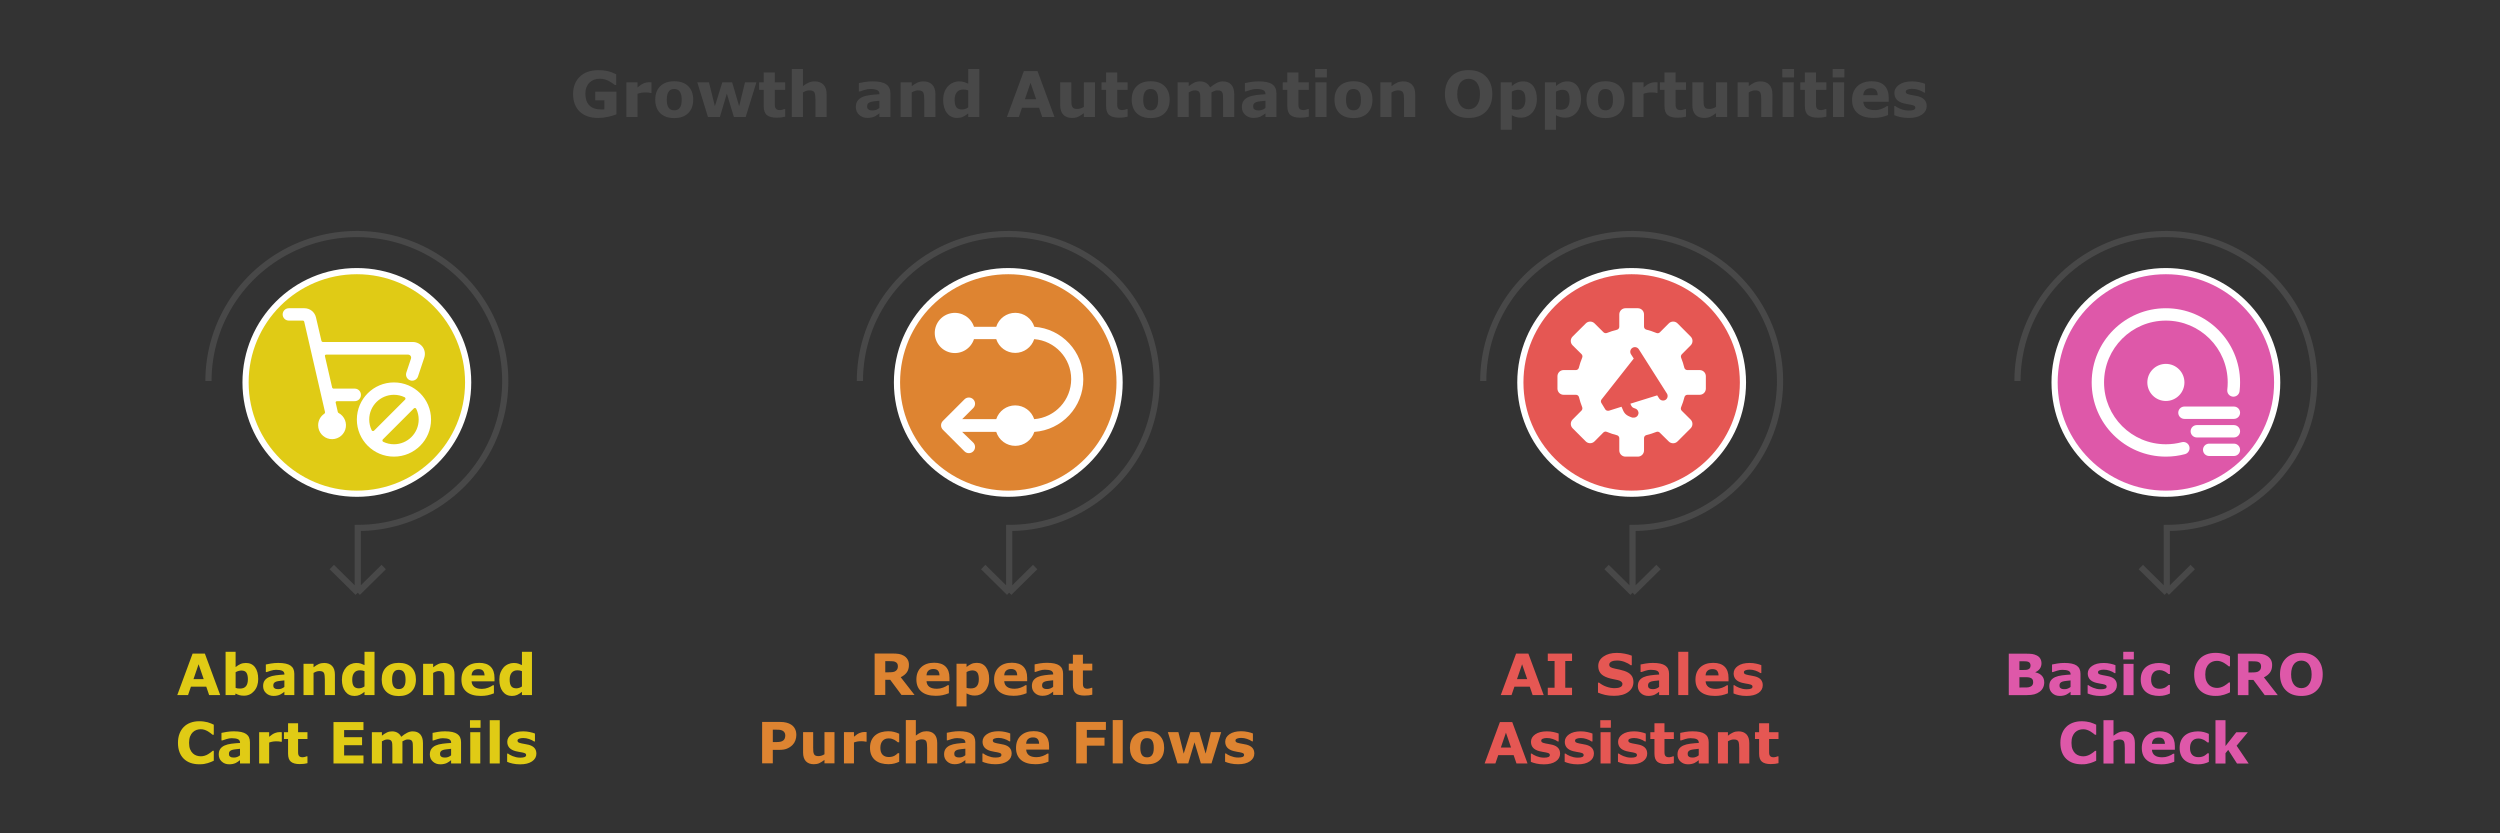 <?xml version="1.0" encoding="UTF-8" standalone="no"?>
<svg version="1.1" width="1200" height="400" viewBox="0 0 1200 400" id="svg24" xmlns="http://www.w3.org/2000/svg">
  <rect x="0" y="0" width="1200" height="400" fill="#333333" stroke="none"/>
  <defs id="defs24" />
  
  @import url(https://fonts.googleapis.com/css2?family=Roboto:wght@400;700&amp;amp;display=block);
  <g id="g-root-cp_1_stroke-1_1hiu2ci1wbhlab-fill" transform="translate(74,110)" />
  <g id="g-root-cp_2_stroke-2_4pg02q1wbhnnx-fill" transform="translate(242,110)" />
  <g id="g-root-cp_3_stroke-3_m7zdcy1wbj21b-fill" transform="translate(410,110)" />
  <g id="g-root-cp_4_stroke-4_v5hsv61wbj08x-fill" transform="translate(578,110)" />
  <g id="g41" transform="translate(20.665,4.686)">
    <g id="g-root-tx_growthan_1cy0rj61wbj01u-fill" transform="matrix(1.213,0,0,1.213,236.963,5.759)">
      <g id="tx_growthan_1cy0rj61wbj01u-fill-merged" stroke="none" fill="#484848">
        <g id="g9">
          <path d="m 31.526,36.646 q -1.221,0.476 -3.235,0.952 -2.014,0.464 -4.016,0.464 -4.639,0 -7.263,-2.515 -2.625,-2.527 -2.625,-6.97 0,-4.236 2.649,-6.824 2.649,-2.6 7.385,-2.6 1.794,0 3.418,0.33 1.624,0.317 3.613,1.282 v 4.26 h -0.525 q -0.342,-0.256 -1.001,-0.72 -0.659,-0.476 -1.27,-0.806 -0.708,-0.391 -1.66,-0.671 -0.94,-0.281 -2.002,-0.281 -1.245,0 -2.258,0.366 -1.013,0.366 -1.819,1.123 -0.769,0.732 -1.221,1.868 -0.439,1.123 -0.439,2.6 0,3.015 1.599,4.614 1.599,1.599 4.724,1.599 0.269,0 0.586,-0.012 0.33,-0.012 0.598,-0.037 V 31.104 H 23.14 V 27.673 h 8.386 z m 13.892,-8.484 h -0.391 q -0.281,-0.098 -0.903,-0.146 -0.623,-0.049 -1.038,-0.049 -0.94,0 -1.66,0.122 -0.72,0.122 -1.55,0.415 v 9.18 H 35.481 V 23.975 h 4.395 v 2.014 q 1.453,-1.245 2.527,-1.648 1.074,-0.415 1.978,-0.415 0.232,0 0.525,0.012 0.293,0.012 0.513,0.037 z m 16.504,2.673 q 0,3.381 -1.978,5.334 -1.965,1.941 -5.53,1.941 -3.564,0 -5.542,-1.941 -1.965,-1.953 -1.965,-5.334 0,-3.406 1.978,-5.347 1.99,-1.941 5.53,-1.941 3.589,0 5.542,1.953 1.965,1.953 1.965,5.334 z m -5.408,3.333 q 0.427,-0.525 0.635,-1.257 0.22,-0.745 0.22,-2.051 0,-1.208 -0.22,-2.026 Q 56.929,28.015 56.538,27.527 56.148,27.027 55.598,26.819 55.049,26.611 54.414,26.611 q -0.635,0 -1.135,0.171 -0.488,0.171 -0.94,0.684 -0.403,0.476 -0.647,1.306 -0.232,0.83 -0.232,2.087 0,1.123 0.208,1.953 0.208,0.818 0.61,1.318 0.391,0.476 0.928,0.696 0.549,0.22 1.245,0.22 0.598,0 1.135,-0.195 0.549,-0.208 0.928,-0.684 z M 86.934,23.975 82.686,37.683 h -4.663 l -2.795,-9.241 -2.747,9.241 H 67.756 L 63.545,23.975 h 4.614 l 2.344,9.448 2.93,-9.448 h 3.894 l 2.783,9.448 2.307,-9.448 z m 11.389,13.586 q -0.708,0.183 -1.501,0.281 -0.793,0.11 -1.941,0.11 -2.563,0 -3.821,-1.038 -1.245,-1.038 -1.245,-3.552 v -6.409 h -1.807 v -2.979 h 1.807 v -3.918 h 4.395 v 3.918 h 4.114 v 2.979 h -4.114 v 4.858 q 0,0.72 0.012,1.257 0.012,0.537 0.195,0.964 0.171,0.427 0.598,0.684 0.439,0.244 1.27,0.244 0.342,0 0.891,-0.146 0.562,-0.146 0.781,-0.269 h 0.366 z m 16.394,0.122 h -4.419 v -6.799 q 0,-0.83 -0.086,-1.648 -0.085,-0.83 -0.293,-1.221 -0.244,-0.452 -0.72,-0.659 -0.464,-0.208 -1.306,-0.208 -0.598,0 -1.221,0.195 -0.61,0.195 -1.331,0.623 v 9.717 h -4.395 V 18.689 h 4.395 v 6.799 q 1.172,-0.916 2.246,-1.404 1.086,-0.488 2.405,-0.488 2.222,0 3.467,1.294 1.257,1.294 1.257,3.87 z m 20.886,-3.577 v -2.856 q -0.891,0.073 -1.929,0.208 -1.038,0.122 -1.575,0.293 -0.659,0.208 -1.013,0.61 -0.342,0.391 -0.342,1.038 0,0.427 0.073,0.696 0.073,0.269 0.366,0.513 0.281,0.244 0.671,0.366 0.391,0.11 1.221,0.11 0.659,0 1.331,-0.269 0.684,-0.269 1.196,-0.708 z m 0,2.124 q -0.354,0.269 -0.879,0.647 -0.525,0.378 -0.989,0.598 -0.647,0.293 -1.343,0.427 -0.696,0.146 -1.526,0.146 -1.953,0 -3.271,-1.208 -1.318,-1.208 -1.318,-3.088 0,-1.501 0.671,-2.454 0.671,-0.952 1.904,-1.501 1.221,-0.549 3.027,-0.781 1.807,-0.232 3.748,-0.342 v -0.073 q 0,-1.135 -0.928,-1.562 -0.928,-0.439 -2.734,-0.439 -1.086,0 -2.319,0.391 -1.233,0.378 -1.77,0.586 h -0.403 v -3.308 q 0.696,-0.183 2.258,-0.427 1.575,-0.256 3.149,-0.256 3.748,0 5.408,1.16 1.672,1.147 1.672,3.613 v 9.326 h -4.358 z m 22.168,1.453 h -4.419 v -6.799 q 0,-0.83 -0.086,-1.648 -0.085,-0.83 -0.293,-1.221 -0.244,-0.452 -0.72,-0.659 -0.464,-0.208 -1.306,-0.208 -0.598,0 -1.221,0.195 -0.61,0.195 -1.331,0.623 v 9.717 h -4.395 V 23.975 h 4.395 v 1.514 q 1.172,-0.916 2.246,-1.404 1.086,-0.488 2.405,-0.488 2.222,0 3.467,1.294 1.257,1.294 1.257,3.87 z m 17.371,0 h -4.395 v -1.428 q -1.135,0.928 -2.124,1.367 -0.989,0.439 -2.283,0.439 -2.502,0 -4.004,-1.929 -1.501,-1.929 -1.501,-5.2 0,-1.746 0.5,-3.088 0.513,-1.355 1.392,-2.319 0.83,-0.916 2.014,-1.416 1.184,-0.513 2.368,-0.513 1.233,0 2.014,0.269 0.793,0.256 1.624,0.659 v -5.835 h 4.395 z m -4.395,-3.784 v -6.726 q -0.464,-0.195 -0.977,-0.281 -0.513,-0.085 -0.94,-0.085 -1.733,0 -2.6,1.086 -0.867,1.074 -0.867,2.991 0,2.014 0.696,2.93 0.696,0.903 2.234,0.903 0.598,0 1.27,-0.22 0.671,-0.232 1.184,-0.598 z m 34.131,3.784 h -4.846 l -1.257,-3.674 h -6.738 l -1.257,3.674 h -4.724 l 6.714,-18.176 h 5.396 z m -7.239,-7.007 -2.234,-6.519 -2.234,6.519 z m 23.267,7.007 h -4.395 v -1.514 q -1.221,0.928 -2.234,1.416 -1.013,0.476 -2.417,0.476 -2.271,0 -3.503,-1.306 -1.221,-1.306 -1.221,-3.857 v -8.923 h 4.419 v 6.799 q 0,1.038 0.061,1.733 0.073,0.684 0.317,1.135 0.232,0.452 0.696,0.659 0.476,0.208 1.318,0.208 0.562,0 1.245,-0.208 0.684,-0.208 1.318,-0.61 v -9.717 h 4.395 z m 12.915,-0.122 q -0.708,0.183 -1.501,0.281 -0.793,0.11 -1.941,0.11 -2.563,0 -3.821,-1.038 -1.245,-1.038 -1.245,-3.552 v -6.409 h -1.807 v -2.979 h 1.807 v -3.918 h 4.395 v 3.918 h 4.114 v 2.979 h -4.114 v 4.858 q 0,0.72 0.012,1.257 0.012,0.537 0.195,0.964 0.171,0.427 0.598,0.684 0.439,0.244 1.27,0.244 0.342,0 0.891,-0.146 0.562,-0.146 0.781,-0.269 h 0.366 z m 16.638,-6.726 q 0,3.381 -1.978,5.334 -1.965,1.941 -5.53,1.941 -3.564,0 -5.542,-1.941 -1.965,-1.953 -1.965,-5.334 0,-3.406 1.978,-5.347 1.99,-1.941 5.53,-1.941 3.589,0 5.542,1.953 1.965,1.953 1.965,5.334 z m -5.408,3.333 q 0.427,-0.525 0.635,-1.257 0.22,-0.745 0.22,-2.051 0,-1.208 -0.22,-2.026 -0.22,-0.818 -0.61,-1.306 -0.391,-0.5 -0.94,-0.708 -0.549,-0.208 -1.184,-0.208 -0.635,0 -1.135,0.171 -0.488,0.171 -0.94,0.684 -0.403,0.476 -0.647,1.306 -0.232,0.83 -0.232,2.087 0,1.123 0.208,1.953 0.208,0.818 0.61,1.318 0.391,0.476 0.928,0.696 0.549,0.22 1.245,0.22 0.598,0 1.135,-0.195 0.549,-0.208 0.928,-0.684 z m 21.96,-6.201 v 9.717 h -4.419 v -6.848 q 0,-1.001 -0.049,-1.697 -0.049,-0.708 -0.269,-1.147 -0.22,-0.439 -0.671,-0.635 -0.439,-0.208 -1.245,-0.208 -0.647,0 -1.257,0.269 -0.61,0.256 -1.099,0.549 v 9.717 h -4.395 V 23.975 h 4.395 v 1.514 q 1.135,-0.891 2.173,-1.392 1.038,-0.5 2.295,-0.5 1.355,0 2.393,0.61 1.038,0.598 1.624,1.77 1.318,-1.111 2.563,-1.746 1.245,-0.635 2.441,-0.635 2.222,0 3.369,1.331 1.16,1.331 1.16,3.833 v 8.923 h -4.419 v -6.848 q 0,-1.013 -0.049,-1.709 -0.037,-0.696 -0.256,-1.135 -0.208,-0.439 -0.659,-0.635 -0.452,-0.208 -1.27,-0.208 -0.549,0 -1.074,0.195 -0.525,0.183 -1.282,0.623 z m 21.35,6.14 v -2.856 q -0.891,0.073 -1.929,0.208 -1.038,0.122 -1.575,0.293 -0.659,0.208 -1.013,0.61 -0.342,0.391 -0.342,1.038 0,0.427 0.073,0.696 0.073,0.269 0.366,0.513 0.281,0.244 0.671,0.366 0.391,0.11 1.221,0.11 0.659,0 1.331,-0.269 0.684,-0.269 1.196,-0.708 z m 0,2.124 q -0.354,0.269 -0.879,0.647 -0.525,0.378 -0.989,0.598 -0.647,0.293 -1.343,0.427 -0.696,0.146 -1.526,0.146 -1.953,0 -3.271,-1.208 -1.318,-1.208 -1.318,-3.088 0,-1.501 0.671,-2.454 0.671,-0.952 1.904,-1.501 1.221,-0.549 3.027,-0.781 1.807,-0.232 3.748,-0.342 v -0.073 q 0,-1.135 -0.928,-1.562 -0.928,-0.439 -2.734,-0.439 -1.086,0 -2.319,0.391 -1.233,0.378 -1.77,0.586 h -0.403 v -3.308 q 0.696,-0.183 2.258,-0.427 1.575,-0.256 3.149,-0.256 3.748,0 5.408,1.16 1.672,1.147 1.672,3.613 v 9.326 h -4.358 z m 17.163,1.331 q -0.708,0.183 -1.501,0.281 -0.793,0.11 -1.941,0.11 -2.563,0 -3.821,-1.038 -1.245,-1.038 -1.245,-3.552 v -6.409 h -1.807 v -2.979 h 1.807 v -3.918 h 4.395 v 3.918 h 4.114 v 2.979 h -4.114 v 4.858 q 0,0.72 0.012,1.257 0.012,0.537 0.195,0.964 0.171,0.427 0.598,0.684 0.439,0.244 1.27,0.244 0.342,0 0.891,-0.146 0.562,-0.146 0.781,-0.269 h 0.366 z m 7.019,0.122 h -4.395 V 23.975 h 4.395 z m 0.122,-15.662 h -4.639 v -3.333 h 4.639 z m 18.042,8.813 q 0,3.381 -1.978,5.334 -1.965,1.941 -5.53,1.941 -3.564,0 -5.542,-1.941 -1.965,-1.953 -1.965,-5.334 0,-3.406 1.978,-5.347 1.99,-1.941 5.53,-1.941 3.589,0 5.542,1.953 1.965,1.953 1.965,5.334 z m -5.408,3.333 q 0.427,-0.525 0.635,-1.257 0.22,-0.745 0.22,-2.051 0,-1.208 -0.22,-2.026 -0.22,-0.818 -0.61,-1.306 -0.391,-0.5 -0.94,-0.708 -0.549,-0.208 -1.184,-0.208 -0.635,0 -1.135,0.171 -0.488,0.171 -0.94,0.684 -0.403,0.476 -0.647,1.306 -0.232,0.83 -0.232,2.087 0,1.123 0.208,1.953 0.208,0.818 0.61,1.318 0.391,0.476 0.928,0.696 0.549,0.22 1.245,0.22 0.598,0 1.135,-0.195 0.549,-0.208 0.928,-0.684 z m 22.327,3.516 h -4.419 v -6.799 q 0,-0.83 -0.085,-1.648 -0.085,-0.83 -0.293,-1.221 -0.244,-0.452 -0.72,-0.659 -0.464,-0.208 -1.306,-0.208 -0.598,0 -1.221,0.195 -0.61,0.195 -1.331,0.623 v 9.717 h -4.395 V 23.975 h 4.395 v 1.514 q 1.172,-0.916 2.246,-1.404 1.086,-0.488 2.405,-0.488 2.222,0 3.467,1.294 1.257,1.294 1.257,3.87 z m 30.505,-9.082 q 0,4.346 -2.49,6.909 -2.49,2.551 -6.885,2.551 -4.382,0 -6.873,-2.551 -2.49,-2.563 -2.49,-6.909 0,-4.382 2.49,-6.921 2.49,-2.551 6.873,-2.551 4.37,0 6.873,2.551 2.502,2.539 2.502,6.921 z m -6.213,4.602 q 0.684,-0.83 1.013,-1.953 0.33,-1.135 0.33,-2.661 0,-1.636 -0.378,-2.783 -0.378,-1.147 -0.989,-1.855 -0.623,-0.732 -1.44,-1.062 -0.806,-0.33 -1.685,-0.33 -0.891,0 -1.685,0.317 -0.781,0.317 -1.44,1.05 -0.61,0.684 -1.001,1.892 -0.378,1.196 -0.378,2.783 0,1.624 0.366,2.771 0.378,1.135 0.989,1.855 0.61,0.72 1.428,1.062 0.818,0.342 1.721,0.342 0.903,0 1.721,-0.342 0.818,-0.354 1.428,-1.086 z m 23.853,-2.563 q 0,1.697 -0.525,3.088 -0.513,1.392 -1.355,2.295 -0.879,0.952 -1.99,1.44 -1.111,0.488 -2.38,0.488 -1.172,0 -1.99,-0.256 -0.818,-0.244 -1.672,-0.696 v 5.713 h -4.395 V 23.975 h 4.395 v 1.428 q 1.013,-0.806 2.063,-1.306 1.062,-0.5 2.441,-0.5 2.563,0 3.979,1.88 1.428,1.88 1.428,5.164 z m -4.529,0.085 q 0,-2.002 -0.684,-2.905 -0.684,-0.903 -2.161,-0.903 -0.623,0 -1.282,0.195 -0.659,0.183 -1.257,0.537 v 6.897 q 0.439,0.171 0.94,0.22 0.5,0.049 0.989,0.049 1.746,0 2.6,-1.013 0.854,-1.025 0.854,-3.076 z m 22.009,-0.085 q 0,1.697 -0.525,3.088 -0.513,1.392 -1.355,2.295 -0.879,0.952 -1.99,1.44 -1.111,0.488 -2.38,0.488 -1.172,0 -1.99,-0.256 -0.818,-0.244 -1.672,-0.696 v 5.713 h -4.395 V 23.975 h 4.395 v 1.428 q 1.013,-0.806 2.063,-1.306 1.062,-0.5 2.441,-0.5 2.563,0 3.979,1.88 1.428,1.88 1.428,5.164 z m -4.529,0.085 q 0,-2.002 -0.684,-2.905 -0.684,-0.903 -2.161,-0.903 -0.623,0 -1.282,0.195 -0.659,0.183 -1.257,0.537 v 6.897 q 0.439,0.171 0.94,0.22 0.5,0.049 0.989,0.049 1.746,0 2.6,-1.013 0.854,-1.025 0.854,-3.076 z m 21.716,0.11 q 0,3.381 -1.978,5.334 -1.965,1.941 -5.53,1.941 -3.564,0 -5.542,-1.941 -1.965,-1.953 -1.965,-5.334 0,-3.406 1.978,-5.347 1.99,-1.941 5.53,-1.941 3.589,0 5.542,1.953 1.965,1.953 1.965,5.334 z m -5.408,3.333 q 0.427,-0.525 0.635,-1.257 0.22,-0.745 0.22,-2.051 0,-1.208 -0.22,-2.026 -0.22,-0.818 -0.61,-1.306 -0.391,-0.5 -0.94,-0.708 -0.549,-0.208 -1.184,-0.208 -0.635,0 -1.135,0.171 -0.488,0.171 -0.94,0.684 -0.403,0.476 -0.647,1.306 -0.232,0.83 -0.232,2.087 0,1.123 0.208,1.953 0.208,0.818 0.61,1.318 0.391,0.476 0.928,0.696 0.549,0.22 1.245,0.22 0.598,0 1.135,-0.195 0.549,-0.208 0.928,-0.684 z m 18.494,-6.006 h -0.391 q -0.281,-0.098 -0.903,-0.146 -0.623,-0.049 -1.038,-0.049 -0.94,0 -1.66,0.122 -0.72,0.122 -1.55,0.415 v 9.18 h -4.395 V 23.975 h 4.395 v 2.014 q 1.453,-1.245 2.527,-1.648 1.074,-0.415 1.978,-0.415 0.232,0 0.525,0.012 0.293,0.012 0.513,0.037 z m 11.255,9.399 q -0.708,0.183 -1.501,0.281 -0.793,0.11 -1.941,0.11 -2.563,0 -3.821,-1.038 -1.245,-1.038 -1.245,-3.552 v -6.409 h -1.807 v -2.979 h 1.807 v -3.918 h 4.395 v 3.918 h 4.114 v 2.979 h -4.114 v 4.858 q 0,0.72 0.012,1.257 0.012,0.537 0.195,0.964 0.171,0.427 0.598,0.684 0.439,0.244 1.27,0.244 0.342,0 0.891,-0.146 0.562,-0.146 0.781,-0.269 h 0.366 z m 16.284,0.122 h -4.395 v -1.514 q -1.221,0.928 -2.234,1.416 -1.013,0.476 -2.417,0.476 -2.271,0 -3.503,-1.306 -1.221,-1.306 -1.221,-3.857 v -8.923 h 4.419 v 6.799 q 0,1.038 0.061,1.733 0.073,0.684 0.317,1.135 0.232,0.452 0.696,0.659 0.476,0.208 1.318,0.208 0.562,0 1.245,-0.208 0.684,-0.208 1.318,-0.61 v -9.717 h 4.395 z m 17.92,0 h -4.419 v -6.799 q 0,-0.83 -0.085,-1.648 -0.085,-0.83 -0.293,-1.221 -0.244,-0.452 -0.72,-0.659 -0.464,-0.208 -1.306,-0.208 -0.598,0 -1.221,0.195 -0.61,0.195 -1.331,0.623 v 9.717 h -4.395 V 23.975 h 4.395 v 1.514 q 1.172,-0.916 2.246,-1.404 1.086,-0.488 2.405,-0.488 2.222,0 3.467,1.294 1.257,1.294 1.257,3.87 z m 8.435,0 h -4.395 V 23.975 h 4.395 z m 0.122,-15.662 h -4.639 v -3.333 h 4.639 z m 12.793,15.54 q -0.708,0.183 -1.501,0.281 -0.793,0.11 -1.941,0.11 -2.563,0 -3.821,-1.038 -1.245,-1.038 -1.245,-3.552 v -6.409 h -1.807 v -2.979 h 1.807 v -3.918 h 4.395 v 3.918 h 4.114 v 2.979 h -4.114 v 4.858 q 0,0.72 0.012,1.257 0.012,0.537 0.195,0.964 0.171,0.427 0.598,0.684 0.439,0.244 1.27,0.244 0.342,0 0.891,-0.146 0.562,-0.146 0.781,-0.269 h 0.366 z m 7.019,0.122 H 512.959 V 23.975 h 4.395 z m 0.122,-15.662 h -4.639 v -3.333 h 4.639 z m 17.529,9.619 h -10.059 q 0.098,1.611 1.221,2.466 1.135,0.854 3.333,0.854 1.392,0 2.698,-0.5 1.306,-0.5 2.063,-1.074 h 0.488 v 3.528 q -1.489,0.598 -2.808,0.867 -1.318,0.269 -2.917,0.269 -4.126,0 -6.323,-1.855 -2.197,-1.855 -2.197,-5.286 0,-3.394 2.075,-5.371 2.087,-1.99 5.713,-1.99 3.345,0 5.029,1.697 1.685,1.685 1.685,4.858 z m -4.37,-2.576 q -0.037,-1.379 -0.684,-2.075 -0.647,-0.696 -2.014,-0.696 -1.27,0 -2.087,0.659 -0.818,0.659 -0.916,2.112 z m 19.385,4.272 q 0,2.124 -1.904,3.43 -1.904,1.294 -5.212,1.294 -1.831,0 -3.32,-0.342 -1.489,-0.342 -2.393,-0.757 v -3.613 h 0.403 q 0.33,0.232 0.757,0.513 0.439,0.269 1.233,0.586 0.684,0.281 1.55,0.488 0.867,0.195 1.855,0.195 1.294,0 1.917,-0.281 0.623,-0.293 0.623,-0.854 0,-0.5 -0.366,-0.72 -0.366,-0.232 -1.392,-0.439 -0.488,-0.11 -1.331,-0.232 -0.83,-0.134 -1.514,-0.317 -1.868,-0.488 -2.771,-1.514 -0.903,-1.038 -0.903,-2.576 0,-1.978 1.868,-3.284 1.88,-1.318 5.127,-1.318 1.538,0 2.942,0.317 1.416,0.305 2.209,0.659 v 3.467 h -0.378 q -0.977,-0.671 -2.234,-1.086 -1.245,-0.427 -2.527,-0.427 -1.062,0 -1.794,0.293 -0.72,0.293 -0.72,0.83 0,0.488 0.33,0.745 0.33,0.256 1.55,0.513 0.671,0.134 1.44,0.269 0.781,0.122 1.562,0.317 1.733,0.452 2.563,1.428 0.83,0.964 0.83,2.417 z" id="text8" />
        </g>
      </g>
    </g>
    <g id="g40">
      <g id="g39" transform="translate(-40)">
        <g id="g-root-tx_abandone_8znbky1wlil8l-fill" transform="matrix(1.368,0,0,1.368,81.452,288.257)">
          <g id="tx_abandone_8znbky1wlil8l-fill-merged" stroke="none" fill="#e0cb15">
            <g id="g10">
              <g id="text10">
                <path d="m 31.853,29.747 h -3.877 l -1.006,-2.939 h -5.391 l -1.006,2.939 h -3.779 l 5.371,-14.541 h 4.316 z m -5.791,-5.605 -1.787,-5.215 -1.787,5.215 z m 19.131,-0.029 q 0,2.588 -1.436,4.219 -1.426,1.631 -3.564,1.631 -0.918,0 -1.611,-0.195 -0.693,-0.195 -1.318,-0.566 L 37.117,29.747 H 33.747 V 14.551 h 3.516 v 5.371 q 0.811,-0.645 1.65,-1.045 0.85,-0.4 1.953,-0.4 2.08,0 3.203,1.504 1.123,1.494 1.123,4.131 z m -3.623,0.068 q 0,-1.465 -0.498,-2.256 -0.498,-0.791 -1.777,-0.791 -0.498,0 -1.025,0.156 -0.527,0.146 -1.006,0.43 v 5.508 q 0.381,0.137 0.723,0.186 0.342,0.049 0.82,0.049 1.396,0 2.08,-0.82 0.684,-0.82 0.684,-2.461 z m 12.803,2.705 V 24.6 q -0.713,0.059 -1.543,0.166 -0.83,0.098 -1.26,0.234 -0.527,0.166 -0.811,0.488 -0.273,0.312 -0.273,0.83 0,0.342 0.059,0.557 0.059,0.215 0.293,0.41 0.225,0.195 0.537,0.293 0.312,0.088 0.977,0.088 0.527,0 1.064,-0.215 0.547,-0.215 0.957,-0.566 z m 0,1.699 q -0.283,0.215 -0.703,0.518 -0.42,0.303 -0.791,0.479 -0.518,0.234 -1.074,0.342 -0.557,0.117 -1.221,0.117 -1.562,0 -2.617,-0.967 -1.055,-0.967 -1.055,-2.471 0,-1.201 0.537,-1.963 0.537,-0.762 1.523,-1.201 0.977,-0.439 2.422,-0.625 1.445,-0.186 2.998,-0.273 v -0.059 q 0,-0.908 -0.742,-1.25 -0.742,-0.352 -2.188,-0.352 -0.869,0 -1.855,0.312 -0.986,0.303 -1.416,0.469 h -0.322 v -2.646 q 0.557,-0.146 1.807,-0.342 1.26,-0.205 2.52,-0.205 2.998,0 4.326,0.928 1.338,0.918 1.338,2.891 v 7.461 h -3.486 z m 17.734,1.162 h -3.535 v -5.439 q 0,-0.664 -0.068,-1.318 -0.068,-0.664 -0.234,-0.977 -0.195,-0.361 -0.576,-0.527 -0.371,-0.166 -1.045,-0.166 -0.479,0 -0.977,0.156 -0.488,0.156 -1.064,0.498 v 7.773 H 61.091 V 18.78 h 3.516 v 1.211 q 0.938,-0.732 1.797,-1.123 0.869,-0.391 1.924,-0.391 1.777,0 2.773,1.035 1.006,1.035 1.006,3.096 z m 13.896,0 h -3.516 v -1.143 q -0.908,0.742 -1.699,1.094 -0.791,0.352 -1.826,0.352 -2.002,0 -3.203,-1.543 -1.201,-1.543 -1.201,-4.16 0,-1.396 0.4,-2.471 0.41,-1.084 1.113,-1.855 0.664,-0.732 1.611,-1.133 0.947,-0.41 1.895,-0.41 0.986,0 1.611,0.215 0.635,0.205 1.299,0.527 v -4.668 h 3.516 z m -3.516,-3.027 v -5.381 q -0.371,-0.156 -0.781,-0.225 -0.41,-0.068 -0.752,-0.068 -1.387,0 -2.08,0.869 -0.693,0.859 -0.693,2.393 0,1.611 0.557,2.344 0.557,0.723 1.787,0.723 0.479,0 1.016,-0.176 0.537,-0.186 0.947,-0.479 z m 18.047,-2.451 q 0,2.705 -1.582,4.268 -1.572,1.553 -4.424,1.553 -2.852,0 -4.434,-1.553 -1.572,-1.562 -1.572,-4.268 0,-2.725 1.582,-4.277 1.592,-1.553 4.424,-1.553 2.871,0 4.434,1.562 1.572,1.562 1.572,4.268 z m -4.326,2.666 q 0.342,-0.42 0.508,-1.006 0.176,-0.596 0.176,-1.641 0,-0.967 -0.176,-1.621 -0.176,-0.654 -0.488,-1.045 -0.312,-0.4 -0.752,-0.566 -0.439,-0.166 -0.947,-0.166 -0.508,0 -0.908,0.137 -0.391,0.137 -0.752,0.547 -0.322,0.381 -0.518,1.045 -0.186,0.664 -0.186,1.67 0,0.898 0.166,1.562 0.166,0.654 0.488,1.055 0.312,0.381 0.742,0.557 0.439,0.176 0.996,0.176 0.479,0 0.908,-0.156 0.439,-0.166 0.742,-0.547 z m 17.861,2.812 h -3.535 v -5.439 q 0,-0.664 -0.068,-1.318 -0.068,-0.664 -0.234,-0.977 -0.195,-0.361 -0.576,-0.527 -0.371,-0.166 -1.045,-0.166 -0.479,0 -0.977,0.156 -0.488,0.156 -1.064,0.498 v 7.773 H 103.054 V 18.78 h 3.516 v 1.211 q 0.938,-0.732 1.797,-1.123 0.869,-0.391 1.924,-0.391 1.777,0 2.773,1.035 1.006,1.035 1.006,3.096 z m 14.033,-4.834 h -8.047 q 0.078,1.289 0.977,1.973 0.908,0.684 2.666,0.684 1.113,0 2.158,-0.4 1.045,-0.4 1.65,-0.859 h 0.391 v 2.822 q -1.191,0.479 -2.246,0.693 -1.055,0.215 -2.334,0.215 -3.301,0 -5.059,-1.484 -1.758,-1.484 -1.758,-4.229 0,-2.715 1.66,-4.297 1.67,-1.592 4.57,-1.592 2.676,0 4.023,1.357 1.348,1.348 1.348,3.887 z m -3.496,-2.061 q -0.029,-1.104 -0.547,-1.66 -0.518,-0.557 -1.611,-0.557 -1.016,0 -1.67,0.527 -0.654,0.527 -0.732,1.689 z m 16.641,6.895 h -3.516 v -1.143 q -0.908,0.742 -1.699,1.094 -0.791,0.352 -1.826,0.352 -2.002,0 -3.203,-1.543 -1.201,-1.543 -1.201,-4.16 0,-1.396 0.4,-2.471 0.41,-1.084 1.113,-1.855 0.664,-0.732 1.611,-1.133 0.947,-0.41 1.895,-0.41 0.986,0 1.611,0.215 0.635,0.205 1.299,0.527 v -4.668 h 3.516 z m -3.516,-3.027 v -5.381 q -0.371,-0.156 -0.781,-0.225 -0.41,-0.068 -0.752,-0.068 -1.387,0 -2.08,0.869 -0.693,0.859 -0.693,2.393 0,1.611 0.557,2.344 0.557,0.723 1.787,0.723 0.479,0 1.016,-0.176 0.537,-0.186 0.947,-0.479 z" id="path29" />
                <path d="m 24.458,54.03 q -1.621,0 -2.998,-0.479 -1.367,-0.479 -2.354,-1.426 -0.986,-0.947 -1.533,-2.363 -0.537,-1.416 -0.537,-3.271 0,-1.729 0.518,-3.135 0.518,-1.406 1.504,-2.412 0.947,-0.967 2.344,-1.494 1.406,-0.527 3.066,-0.527 0.918,0 1.65,0.107 0.742,0.098 1.367,0.264 0.654,0.186 1.182,0.42 0.537,0.225 0.938,0.42 v 3.525 h -0.43 q -0.273,-0.234 -0.693,-0.557 -0.41,-0.322 -0.938,-0.635 -0.537,-0.312 -1.162,-0.527 -0.625,-0.215 -1.338,-0.215 -0.791,0 -1.504,0.254 -0.713,0.244 -1.318,0.82 -0.576,0.557 -0.938,1.475 -0.352,0.918 -0.352,2.227 0,1.367 0.381,2.285 0.391,0.918 0.977,1.445 0.596,0.537 1.328,0.771 0.732,0.225 1.445,0.225 0.684,0 1.348,-0.205 0.674,-0.205 1.24,-0.557 0.479,-0.283 0.889,-0.605 0.41,-0.322 0.674,-0.557 h 0.391 v 3.477 q -0.547,0.244 -1.045,0.459 -0.498,0.215 -1.045,0.371 -0.713,0.205 -1.338,0.312 -0.625,0.107 -1.719,0.107 z m 14.346,-3.145 v -2.285 q -0.713,0.059 -1.543,0.166 -0.83,0.098 -1.26,0.234 -0.527,0.166 -0.811,0.488 -0.273,0.312 -0.273,0.83 0,0.342 0.059,0.557 0.059,0.215 0.293,0.41 0.225,0.195 0.537,0.293 0.312,0.088 0.977,0.088 0.527,0 1.064,-0.215 0.547,-0.215 0.957,-0.566 z m 0,1.699 q -0.283,0.215 -0.703,0.518 -0.42,0.303 -0.791,0.479 -0.518,0.234 -1.074,0.342 -0.557,0.117 -1.221,0.117 -1.562,0 -2.617,-0.967 -1.055,-0.967 -1.055,-2.471 0,-1.201 0.537,-1.963 0.537,-0.762 1.523,-1.201 0.977,-0.439 2.422,-0.625 1.445,-0.186 2.998,-0.273 v -0.059 q 0,-0.908 -0.742,-1.25 -0.742,-0.352 -2.188,-0.352 -0.869,0 -1.855,0.312 -0.986,0.303 -1.416,0.469 h -0.322 v -2.646 q 0.557,-0.146 1.807,-0.342 1.26,-0.205 2.52,-0.205 2.998,0 4.326,0.928 1.338,0.918 1.338,2.891 v 7.461 h -3.486 z m 14.668,-6.455 h -0.312 q -0.225,-0.078 -0.723,-0.117 -0.498,-0.039 -0.83,-0.039 -0.752,0 -1.328,0.098 -0.576,0.098 -1.24,0.332 v 7.344 H 45.522 V 42.78 h 3.516 v 1.611 q 1.162,-0.996 2.021,-1.318 0.859,-0.332 1.582,-0.332 0.186,0 0.42,0.01 0.234,0.01 0.41,0.029 z m 9.004,7.52 q -0.566,0.146 -1.201,0.225 -0.635,0.088 -1.553,0.088 -2.051,0 -3.057,-0.83 -0.996,-0.83 -0.996,-2.842 V 45.163 H 54.223 V 42.78 h 1.445 v -3.135 h 3.516 v 3.135 h 3.291 v 2.383 h -3.291 v 3.887 q 0,0.576 0.01,1.006 0.01,0.43 0.156,0.771 0.137,0.342 0.479,0.547 0.352,0.195 1.016,0.195 0.273,0 0.713,-0.117 0.449,-0.117 0.625,-0.215 h 0.293 z m 19.648,0.098 H 71.606 v -14.541 h 10.518 v 2.812 h -6.787 v 2.51 h 6.299 v 2.812 h -6.299 v 3.594 h 6.787 z m 13.672,-7.773 v 7.773 h -3.535 v -5.479 q 0,-0.801 -0.039,-1.357 -0.039,-0.566 -0.215,-0.918 -0.176,-0.352 -0.537,-0.508 -0.352,-0.166 -0.996,-0.166 -0.518,0 -1.006,0.215 -0.488,0.205 -0.879,0.439 v 7.773 H 85.073 V 42.78 h 3.516 v 1.211 q 0.908,-0.713 1.738,-1.113 0.83,-0.4 1.836,-0.4 1.084,0 1.914,0.488 0.83,0.479 1.299,1.416 1.055,-0.889 2.051,-1.396 0.996,-0.508 1.953,-0.508 1.777,0 2.695,1.064 0.928,1.064 0.928,3.066 v 7.139 h -3.535 v -5.479 q 0,-0.811 -0.039,-1.367 -0.029,-0.557 -0.205,-0.908 -0.166,-0.352 -0.527,-0.508 -0.361,-0.166 -1.016,-0.166 -0.439,0 -0.859,0.156 -0.42,0.146 -1.025,0.498 z m 17.08,4.912 v -2.285 q -0.713,0.059 -1.543,0.166 -0.83,0.098 -1.26,0.234 -0.527,0.166 -0.811,0.488 -0.273,0.312 -0.273,0.83 0,0.342 0.059,0.557 0.059,0.215 0.293,0.41 0.225,0.195 0.537,0.293 0.312,0.088 0.977,0.088 0.527,0 1.064,-0.215 0.547,-0.215 0.957,-0.566 z m 0,1.699 q -0.283,0.215 -0.703,0.518 -0.42,0.303 -0.791,0.479 -0.518,0.234 -1.074,0.342 -0.557,0.117 -1.221,0.117 -1.562,0 -2.617,-0.967 -1.055,-0.967 -1.055,-2.471 0,-1.201 0.537,-1.963 0.537,-0.762 1.523,-1.201 0.977,-0.439 2.422,-0.625 1.445,-0.186 2.998,-0.273 v -0.059 q 0,-0.908 -0.742,-1.25 -0.742,-0.352 -2.188,-0.352 -0.869,0 -1.855,0.312 -0.986,0.303 -1.416,0.469 h -0.322 v -2.646 q 0.557,-0.146 1.807,-0.342 1.26,-0.205 2.52,-0.205 2.998,0 4.326,0.928 1.338,0.918 1.338,2.891 v 7.461 h -3.486 z m 10.234,1.162 h -3.516 V 42.78 h 3.516 z m 0.098,-12.529 h -3.711 v -2.666 h 3.711 z m 6.738,12.529 h -3.516 V 38.551 h 3.516 z m 12.852,-3.477 q 0,1.699 -1.523,2.744 -1.523,1.035 -4.17,1.035 -1.465,0 -2.656,-0.273 -1.191,-0.273 -1.914,-0.605 V 50.28 h 0.322 q 0.264,0.186 0.605,0.41 0.352,0.215 0.986,0.469 0.547,0.225 1.24,0.391 0.693,0.156 1.484,0.156 1.035,0 1.533,-0.225 0.498,-0.234 0.498,-0.684 0,-0.4 -0.293,-0.576 -0.293,-0.186 -1.113,-0.352 -0.391,-0.088 -1.064,-0.186 -0.664,-0.107 -1.211,-0.254 -1.494,-0.391 -2.217,-1.211 -0.723,-0.83 -0.723,-2.061 0,-1.582 1.494,-2.627 1.504,-1.055 4.102,-1.055 1.23,0 2.354,0.254 1.133,0.244 1.768,0.527 v 2.773 h -0.303 q -0.781,-0.537 -1.787,-0.869 -0.996,-0.342 -2.021,-0.342 -0.85,0 -1.436,0.234 -0.576,0.234 -0.576,0.664 0,0.391 0.264,0.596 0.264,0.205 1.24,0.41 0.537,0.107 1.152,0.215 0.625,0.098 1.25,0.254 1.387,0.361 2.051,1.143 0.664,0.771 0.664,1.934 z" id="path30" />
              </g>
            </g>
          </g>
        </g>
        <g id="g25" transform="matrix(1.484,0,0,1.484,-5.262,-70.432)">
          <g id="g-root-cp_1_disc-1_meulb61wbhn2a-fill" transform="translate(86,122)">
            <g id="cp_1_disc-1_meulb61wbhn2a-fill-merged" stroke="none" fill="#e0cb15">
              <g id="g1">
                <path d="M 10,46 C 10,65.882 26.118,82 46,82 65.882,82 82,65.882 82,46 82,26.118 65.882,10 46,10 26.118,10 10,26.118 10,46" id="path1" />
              </g>
            </g>
          </g>
          <g id="g-root-ic_disa_4mp9e1wbj2ff-fill" transform="translate(98,134)">
            <g id="ic_disa_4mp9e1wbj2ff-fill-merged" stroke="none" fill="#ffffff">
              <g id="g5">
                <path d="m 46,34 c -6.627,0 -12,5.373 -12,12 0,6.627 5.373,12 12,12 6.627,0 12,-5.373 12,-12 0,-6.627 -5.373,-12 -12,-12 m 0,4 c 1.19,10e-4 2.366,0.267 3.44,0.78 0.146,0.068 0.25,0.202 0.28,0.36 0.04,0.161 -0.014,0.332 -0.14,0.44 l -10,10 c -0.108,0.126 -0.279,0.18 -0.44,0.14 C 38.979,49.697 38.842,49.59 38.78,49.44 38.267,48.366 38.001,47.19 38,46 c 0,-4.418 3.582,-8 8,-8 m 0,16 c -1.19,-10e-4 -2.366,-0.267 -3.44,-0.78 -0.15,-0.062 -0.257,-0.199 -0.28,-0.36 -0.04,-0.161 0.014,-0.332 0.14,-0.44 l 10,-10 c 0.108,-0.126 0.279,-0.18 0.44,-0.14 0.161,0.023 0.298,0.13 0.36,0.28 0.513,1.074 0.779,2.25 0.78,3.44 0,4.418 -3.582,8 -8,8 M 35.32,38 c 0,-1.105 -0.895,-2 -2,-2 H 26.48 C 26.254,35.991 26.061,35.837 26,35.62 l -2.3,-10 c -0.05,-0.142 -0.05,-0.298 0,-0.44 0.098,-0.118 0.246,-0.185 0.4,-0.18 h 26.46 c 0.324,0.005 0.627,0.16 0.82,0.42 0.179,0.265 0.223,0.598 0.12,0.9 l -1.5,4.5 c -0.342,1.049 0.231,2.177 1.28,2.52 0.199,0.072 0.409,0.106 0.62,0.1 0.881,-0.009 1.653,-0.594 1.9,-1.44 l 2,-6 c 0.396,-1.176 0.203,-2.471 -0.52,-3.48 -0.743,-0.991 -1.902,-1.581 -3.14,-1.6 H 23.02 C 22.794,20.911 22.601,20.757 22.54,20.54 L 20.78,12.98 C 20.378,11.23 18.816,9.992 17.02,10 H 12 c -1.105,0 -2,0.895 -2,2 0,1.105 0.895,2 2,2 h 4.48 c 0.238,-0.015 0.451,0.147 0.5,0.38 l 6.72,29.2 c 0.044,0.208 -0.043,0.422 -0.22,0.54 -1.263,0.831 -2.017,2.248 -2,3.76 0.015,2.199 1.617,4.064 3.788,4.413 2.17,0.348 4.275,-0.924 4.977,-3.008 0.701,-2.084 -0.206,-4.369 -2.145,-5.405 -0.132,-0.06 -0.229,-0.178 -0.26,-0.32 l -0.66,-2.88 c -0.068,-0.132 -0.068,-0.288 0,-0.42 0.092,-0.118 0.23,-0.191 0.38,-0.2 h 5.7 c 0.551,0.017 1.085,-0.195 1.475,-0.585 0.39,-0.39 0.602,-0.924 0.585,-1.475" id="path5" />
              </g>
            </g>
          </g>
          <g id="g-root-cp_1_disc-1_meulb61wbhn2a-stroke" transform="translate(86,122)">
            <g id="cp_1_disc-1_meulb61wbhn2a-stroke" fill="none" stroke="#ffffff" stroke-width="2">
              <g id="g17">
                <path d="M 10,46 C 10,65.882 26.118,82 46,82 65.882,82 82,65.882 82,46 82,26.118 65.882,10 46,10 26.118,10 10,26.118 10,46" id="path16" />
              </g>
            </g>
          </g>
          <g id="g-root-cp_1_stroke-1_1hiu2ci1wbhlab-stroke" transform="translate(74,110)">
            <g id="cp_1_stroke-1_1hiu2ci1wbhlab-stroke" fill="none" stroke="#484848" stroke-width="2">
              <g id="g18">
                <path d="m 10,57.532 c 0,-9.401 2.815,-18.591 8.089,-26.407 5.274,-7.816 12.771,-13.909 21.542,-17.506 8.771,-3.598 18.422,-4.539 27.733,-2.705 9.311,1.834 17.864,6.361 24.577,13.008 6.713,6.647 11.284,15.117 13.137,24.337 1.852,9.22 0.901,18.777 -2.732,27.462 -3.633,8.685 -9.785,16.109 -17.679,21.332 -7.894,5.223 -16.888,8.011 -26.382,8.011 L 58.286,126 m 0,0 -8.398,-8.286 m 8.398,8.286 8.398,-8.286" id="path17" />
              </g>
            </g>
          </g>
        </g>
      </g>
      <g id="g38" transform="translate(28.447)">
        <g id="g-root-tx_repeatpu_hunuqq1wlledf-fill" transform="matrix(1.368,0,0,1.368,290.996,271.788)">
          <g id="tx_repeatpu_hunuqq1wlledf-fill-merged" stroke="none" fill="#de8431">
            <g id="g12">
              <g id="text12">
                <path d="m 66.43,31.659 q 0,-0.547 -0.225,-0.938 -0.225,-0.391 -0.771,-0.615 -0.381,-0.156 -0.889,-0.186 -0.508,-0.039 -1.182,-0.039 h -1.357 v 3.916 h 1.152 q 0.898,0 1.504,-0.088 0.605,-0.088 1.016,-0.4 0.391,-0.303 0.566,-0.664 0.186,-0.371 0.186,-0.986 z m 5.85,10.088 h -4.58 l -3.965,-5.332 h -1.729 v 5.332 H 58.275 V 27.206 h 6.289 q 1.289,0 2.217,0.146 0.928,0.146 1.738,0.635 0.82,0.488 1.299,1.27 0.488,0.771 0.488,1.943 0,1.611 -0.752,2.627 -0.742,1.016 -2.129,1.689 z m 12.246,-4.834 h -8.047 q 0.078,1.289 0.977,1.973 0.908,0.684 2.666,0.684 1.113,0 2.158,-0.4 1.045,-0.4 1.65,-0.859 h 0.391 v 2.822 q -1.191,0.479 -2.246,0.693 -1.055,0.215 -2.334,0.215 -3.301,0 -5.059,-1.484 -1.758,-1.484 -1.758,-4.229 0,-2.715 1.66,-4.297 1.67,-1.592 4.57,-1.592 2.676,0 4.023,1.357 1.348,1.348 1.348,3.887 z m -3.496,-2.061 q -0.029,-1.104 -0.547,-1.66 -0.518,-0.557 -1.611,-0.557 -1.016,0 -1.67,0.527 -0.654,0.527 -0.732,1.689 z m 17.422,1.26 q 0,1.357 -0.42,2.471 -0.41,1.113 -1.084,1.836 -0.703,0.762 -1.592,1.152 -0.889,0.391 -1.904,0.391 -0.938,0 -1.592,-0.205 -0.654,-0.195 -1.338,-0.557 v 4.57 H 87.006 V 30.78 h 3.516 v 1.143 q 0.811,-0.645 1.65,-1.045 0.85,-0.4 1.953,-0.4 2.051,0 3.184,1.504 1.143,1.504 1.143,4.131 z m -3.623,0.068 q 0,-1.602 -0.547,-2.324 -0.547,-0.723 -1.729,-0.723 -0.498,0 -1.025,0.156 -0.527,0.146 -1.006,0.43 v 5.518 q 0.352,0.137 0.752,0.176 0.4,0.039 0.791,0.039 1.396,0 2.08,-0.811 0.684,-0.82 0.684,-2.461 z m 16.963,0.732 h -8.047 q 0.078,1.289 0.977,1.973 0.908,0.684 2.666,0.684 1.113,0 2.158,-0.4 1.045,-0.4 1.65,-0.859 h 0.391 v 2.822 q -1.191,0.479 -2.246,0.693 -1.055,0.215 -2.334,0.215 -3.301,0 -5.059,-1.484 -1.758,-1.484 -1.758,-4.229 0,-2.715 1.66,-4.297 1.67,-1.592 4.57,-1.592 2.676,0 4.023,1.357 1.348,1.348 1.348,3.887 z M 108.295,34.852 q -0.029,-1.104 -0.547,-1.66 -0.518,-0.557 -1.611,-0.557 -1.016,0 -1.67,0.527 -0.654,0.527 -0.732,1.689 z m 12.617,4.033 v -2.285 q -0.713,0.059 -1.543,0.166 -0.83,0.098 -1.26,0.234 -0.527,0.166 -0.811,0.488 -0.273,0.312 -0.273,0.83 0,0.342 0.059,0.557 0.059,0.215 0.293,0.41 0.225,0.195 0.537,0.293 0.312,0.088 0.977,0.088 0.527,0 1.064,-0.215 0.547,-0.215 0.957,-0.566 z m 0,1.699 q -0.283,0.215 -0.703,0.518 -0.42,0.303 -0.791,0.479 -0.518,0.234 -1.074,0.342 -0.557,0.117 -1.221,0.117 -1.562,0 -2.617,-0.967 -1.055,-0.967 -1.055,-2.471 0,-1.201 0.537,-1.963 0.537,-0.762 1.523,-1.201 0.977,-0.439 2.422,-0.625 1.445,-0.186 2.998,-0.273 v -0.059 q 0,-0.908 -0.742,-1.25 -0.742,-0.352 -2.188,-0.352 -0.869,0 -1.855,0.312 -0.986,0.303 -1.416,0.469 h -0.322 v -2.646 q 0.557,-0.146 1.807,-0.342 1.26,-0.205 2.52,-0.205 2.998,0 4.326,0.928 1.338,0.918 1.338,2.891 v 7.461 h -3.486 z m 13.73,1.064 q -0.566,0.146 -1.201,0.225 -0.635,0.088 -1.553,0.088 -2.051,0 -3.057,-0.83 -0.996,-0.83 -0.996,-2.842 v -5.127 h -1.445 v -2.383 h 1.445 v -3.135 h 3.516 v 3.135 h 3.291 v 2.383 h -3.291 v 3.887 q 0,0.576 0.01,1.006 0.01,0.43 0.156,0.771 0.137,0.342 0.479,0.547 0.352,0.195 1.016,0.195 0.273,0 0.713,-0.117 0.449,-0.117 0.625,-0.215 h 0.293 z" id="path31" />
                <path d="m 30.797,55.795 q 0,0.977 -0.342,1.914 -0.342,0.928 -0.977,1.562 -0.869,0.859 -1.943,1.299 -1.064,0.439 -2.656,0.439 h -2.334 v 4.736 h -3.75 V 51.206 h 6.172 q 1.387,0 2.334,0.244 0.957,0.234 1.689,0.713 0.879,0.576 1.338,1.475 0.469,0.898 0.469,2.158 z m -3.877,0.088 q 0,-0.615 -0.332,-1.055 -0.332,-0.449 -0.771,-0.625 -0.586,-0.234 -1.143,-0.254 -0.557,-0.029 -1.484,-0.029 H 22.545 V 58.276 h 1.074 q 0.957,0 1.572,-0.117 0.625,-0.117 1.045,-0.469 0.361,-0.312 0.518,-0.742 0.166,-0.439 0.166,-1.064 z m 17.266,9.863 h -3.516 v -1.211 q -0.977,0.742 -1.787,1.133 -0.811,0.381 -1.934,0.381 -1.816,0 -2.803,-1.045 -0.977,-1.045 -0.977,-3.086 V 54.78 h 3.535 v 5.439 q 0,0.83 0.049,1.387 0.059,0.547 0.254,0.908 0.186,0.361 0.557,0.527 0.381,0.166 1.055,0.166 0.449,0 0.996,-0.166 0.547,-0.166 1.055,-0.488 V 54.78 h 3.516 z m 11.27,-7.617 h -0.312 q -0.225,-0.078 -0.723,-0.117 -0.498,-0.039 -0.83,-0.039 -0.752,0 -1.328,0.098 -0.576,0.098 -1.24,0.332 v 7.344 H 47.506 V 54.78 h 3.516 v 1.611 q 1.162,-0.996 2.021,-1.318 0.859,-0.332 1.582,-0.332 0.186,0 0.42,0.01 0.234,0.01 0.41,0.029 z m 7.705,7.91 q -1.436,0 -2.627,-0.342 -1.182,-0.342 -2.061,-1.055 -0.869,-0.713 -1.348,-1.797 -0.479,-1.084 -0.479,-2.539 0,-1.533 0.508,-2.646 0.518,-1.113 1.436,-1.846 0.889,-0.693 2.051,-1.016 1.162,-0.322 2.412,-0.322 1.123,0 2.07,0.244 0.947,0.244 1.768,0.635 v 2.998 h -0.498 q -0.205,-0.176 -0.498,-0.41 -0.283,-0.234 -0.703,-0.459 -0.4,-0.215 -0.879,-0.352 -0.479,-0.146 -1.113,-0.146 -1.406,0 -2.168,0.898 -0.752,0.889 -0.752,2.422 0,1.582 0.771,2.402 0.781,0.82 2.207,0.82 0.664,0 1.191,-0.146 0.537,-0.156 0.889,-0.361 0.332,-0.195 0.586,-0.41 0.254,-0.215 0.469,-0.42 h 0.498 v 2.998 q -0.83,0.391 -1.738,0.615 -0.898,0.234 -1.992,0.234 z M 80.231,65.747 H 76.696 v -5.439 q 0,-0.664 -0.068,-1.318 -0.068,-0.664 -0.234,-0.977 -0.195,-0.361 -0.576,-0.527 -0.371,-0.166 -1.045,-0.166 -0.479,0 -0.977,0.156 -0.488,0.156 -1.064,0.498 v 7.773 H 69.215 V 50.551 h 3.516 v 5.439 q 0.938,-0.732 1.797,-1.123 0.869,-0.391 1.924,-0.391 1.777,0 2.773,1.035 1.006,1.035 1.006,3.096 z m 9.873,-2.861 v -2.285 q -0.713,0.059 -1.543,0.166 -0.83,0.098 -1.26,0.234 -0.527,0.166 -0.811,0.488 -0.273,0.312 -0.273,0.83 0,0.342 0.059,0.557 0.059,0.215 0.293,0.41 0.225,0.195 0.537,0.293 0.312,0.088 0.977,0.088 0.527,0 1.064,-0.215 0.547,-0.215 0.957,-0.566 z m 0,1.699 q -0.283,0.215 -0.703,0.518 -0.42,0.303 -0.791,0.479 -0.518,0.234 -1.074,0.342 -0.557,0.117 -1.221,0.117 -1.562,0 -2.617,-0.967 -1.055,-0.967 -1.055,-2.471 0,-1.201 0.537,-1.963 0.537,-0.762 1.523,-1.201 0.977,-0.439 2.422,-0.625 1.445,-0.186 2.998,-0.273 v -0.059 q 0,-0.908 -0.742,-1.25 -0.742,-0.352 -2.188,-0.352 -0.869,0 -1.855,0.312 -0.986,0.303 -1.416,0.469 h -0.322 v -2.646 q 0.557,-0.146 1.807,-0.342 1.26,-0.205 2.52,-0.205 2.998,0 4.326,0.928 1.338,0.918 1.338,2.891 v 7.461 h -3.486 z m 16.25,-2.314 q 0,1.699 -1.523,2.744 -1.523,1.035 -4.17,1.035 -1.465,0 -2.656,-0.273 -1.191,-0.273 -1.914,-0.605 V 62.28 h 0.322 q 0.264,0.186 0.605,0.41 0.352,0.215 0.986,0.469 0.547,0.225 1.24,0.391 0.693,0.156 1.484,0.156 1.035,0 1.533,-0.225 0.498,-0.234 0.498,-0.684 0,-0.4 -0.293,-0.576 -0.293,-0.186 -1.113,-0.352 -0.391,-0.088 -1.064,-0.186 -0.664,-0.107 -1.211,-0.254 -1.494,-0.391 -2.217,-1.211 -0.723,-0.83 -0.723,-2.061 0,-1.582 1.494,-2.627 1.504,-1.055 4.102,-1.055 1.23,0 2.354,0.254 1.133,0.244 1.768,0.527 v 2.773 h -0.303 q -0.781,-0.537 -1.787,-0.869 -0.996,-0.342 -2.021,-0.342 -0.85,0 -1.436,0.234 -0.576,0.234 -0.576,0.664 0,0.391 0.264,0.596 0.264,0.205 1.24,0.41 0.537,0.107 1.152,0.215 0.625,0.098 1.25,0.254 1.387,0.361 2.051,1.143 0.664,0.771 0.664,1.934 z m 13.135,-1.357 h -8.047 q 0.078,1.289 0.977,1.973 0.908,0.684 2.666,0.684 1.113,0 2.158,-0.4 1.045,-0.4 1.65,-0.859 h 0.391 v 2.822 q -1.191,0.479 -2.246,0.693 -1.055,0.215 -2.334,0.215 -3.301,0 -5.059,-1.484 -1.758,-1.484 -1.758,-4.229 0,-2.715 1.66,-4.297 1.67,-1.592 4.57,-1.592 2.676,0 4.023,1.357 1.348,1.348 1.348,3.887 z m -3.496,-2.061 q -0.029,-1.104 -0.547,-1.66 -0.518,-0.557 -1.611,-0.557 -1.016,0 -1.67,0.527 -0.654,0.527 -0.732,1.689 z m 23.428,-4.834 h -6.689 v 2.705 h 6.201 v 2.812 h -6.201 v 6.211 h -3.73 V 51.206 h 10.42 z m 5.908,11.729 h -3.516 V 50.551 h 3.516 z m 14.531,-5.479 q 0,2.705 -1.582,4.268 -1.572,1.553 -4.424,1.553 -2.852,0 -4.434,-1.553 -1.572,-1.562 -1.572,-4.268 0,-2.725 1.582,-4.277 1.592,-1.553 4.424,-1.553 2.871,0 4.434,1.562 1.572,1.562 1.572,4.268 z m -4.326,2.666 q 0.342,-0.42 0.508,-1.006 0.176,-0.596 0.176,-1.641 0,-0.967 -0.176,-1.621 -0.176,-0.654 -0.488,-1.045 -0.312,-0.4 -0.752,-0.566 -0.439,-0.166 -0.947,-0.166 -0.508,0 -0.908,0.137 -0.391,0.137 -0.752,0.547 -0.322,0.381 -0.518,1.045 -0.186,0.664 -0.186,1.67 0,0.898 0.166,1.562 0.166,0.654 0.488,1.055 0.312,0.381 0.742,0.557 0.439,0.176 0.996,0.176 0.479,0 0.908,-0.156 0.439,-0.166 0.742,-0.547 z m 24.336,-8.154 -3.398,10.967 h -3.73 l -2.236,-7.393 -2.197,7.393 h -3.779 L 161.159,54.78 h 3.691 l 1.875,7.559 2.344,-7.559 h 3.115 l 2.227,7.559 1.846,-7.559 z m 11.631,7.49 q 0,1.699 -1.523,2.744 -1.523,1.035 -4.17,1.035 -1.465,0 -2.656,-0.273 -1.191,-0.273 -1.914,-0.605 V 62.28 h 0.322 q 0.264,0.186 0.605,0.41 0.352,0.215 0.986,0.469 0.547,0.225 1.24,0.391 0.693,0.156 1.484,0.156 1.035,0 1.533,-0.225 0.498,-0.234 0.498,-0.684 0,-0.4 -0.293,-0.576 -0.293,-0.186 -1.113,-0.352 -0.391,-0.088 -1.064,-0.186 -0.664,-0.107 -1.211,-0.254 -1.494,-0.391 -2.217,-1.211 -0.723,-0.83 -0.723,-2.061 0,-1.582 1.494,-2.627 1.504,-1.055 4.102,-1.055 1.23,0 2.354,0.254 1.133,0.244 1.768,0.527 v 2.773 h -0.303 q -0.781,-0.537 -1.787,-0.869 -0.996,-0.342 -2.021,-0.342 -0.85,0 -1.436,0.234 -0.576,0.234 -0.576,0.664 0,0.391 0.264,0.596 0.264,0.205 1.24,0.41 0.537,0.107 1.152,0.215 0.625,0.098 1.25,0.254 1.387,0.361 2.051,1.143 0.664,0.771 0.664,1.934 z" id="path32" />
              </g>
            </g>
          </g>
        </g>
        <g id="g26" transform="matrix(1.484,0,0,1.484,-10.333,-70.432)">
          <g id="g-root-cp_2_disc-2_vbqjqa1wbhnnw-fill" transform="translate(254,122)">
            <g id="cp_2_disc-2_vbqjqa1wbhnnw-fill-merged" stroke="none" fill="#de8431">
              <g id="g2">
                <path d="M 10,46 C 10,65.882 26.118,82 46,82 65.882,82 82,65.882 82,46 82,26.118 65.882,10 46,10 26.118,10 10,26.118 10,46" id="path2" />
              </g>
            </g>
          </g>
          <g id="g-root-ic_1_5uy5e1wllgxu-fill" transform="translate(266,134)">
            <g id="ic_1_5uy5e1wllgxu-fill-merged" stroke="none" fill="#ffffff">
              <g id="g6">
                <path d="m 58.26,33 c 0.011,-8.95 -6.912,-16.379 -15.84,-17 -0.849,-2.687 -3.342,-4.514 -6.16,-4.514 -2.818,0 -5.311,1.827 -6.16,4.514 h -7.2 c -0.984,-3.044 -4.037,-4.919 -7.197,-4.421 -3.16,0.499 -5.488,3.222 -5.488,6.421 0,3.199 2.328,5.922 5.488,6.421 3.16,0.498 6.213,-1.377 7.197,-4.421 h 7.2 c 0.868,2.656 3.346,4.452 6.14,4.452 2.794,0 5.272,-1.796 6.14,-4.452 6.753,0.531 11.962,6.166 11.962,12.94 0,6.774 -5.209,12.409 -11.962,12.94 -0.868,-2.656 -3.346,-4.452 -6.14,-4.452 -2.794,0 -5.272,1.796 -6.14,4.452 H 19.08 l 3.58,-3.58 c 0.379,-0.376 0.592,-0.887 0.592,-1.42 0,-0.533 -0.213,-1.044 -0.592,-1.42 -0.78,-0.775 -2.04,-0.775 -2.82,0 l -7,7 c -0.187,0.19 -0.336,0.414 -0.44,0.66 -0.2,0.487 -0.2,1.033 0,1.52 0.104,0.246 0.253,0.47 0.44,0.66 l 7,7 c 0.784,0.779 2.051,0.774 2.83,-0.01 0.779,-0.784 0.774,-2.051 -0.01,-2.83 L 19.08,50 H 30.1 c 0.849,2.687 3.342,4.514 6.16,4.514 2.818,0 5.311,-1.827 6.16,-4.514 8.928,-0.62 15.851,-8.05 15.84,-17" id="path6" />
              </g>
            </g>
          </g>
          <g id="g-root-cp_2_disc-2_vbqjqa1wbhnnw-stroke" transform="translate(254,122)">
            <g id="cp_2_disc-2_vbqjqa1wbhnnw-stroke" fill="none" stroke="#ffffff" stroke-width="2">
              <g id="g19">
                <path d="M 10,46 C 10,65.882 26.118,82 46,82 65.882,82 82,65.882 82,46 82,26.118 65.882,10 46,10 26.118,10 10,26.118 10,46" id="path18" />
              </g>
            </g>
          </g>
          <g id="g-root-cp_2_stroke-2_4pg02q1wbhnnx-stroke" transform="translate(242,110)">
            <g id="cp_2_stroke-2_4pg02q1wbhnnx-stroke" fill="none" stroke="#484848" stroke-width="2">
              <g id="g20">
                <path d="m 10,57.532 c 0,-9.401 2.815,-18.591 8.089,-26.407 5.274,-7.816 12.771,-13.909 21.542,-17.506 8.771,-3.598 18.422,-4.539 27.733,-2.705 9.311,1.834 17.864,6.361 24.577,13.008 6.713,6.647 11.284,15.117 13.137,24.337 1.852,9.22 0.901,18.777 -2.732,27.462 -3.633,8.685 -9.785,16.109 -17.679,21.332 -7.894,5.223 -16.888,8.011 -26.382,8.011 L 58.286,126 m 0,0 -8.398,-8.286 m 8.398,8.286 8.398,-8.286" id="path19" />
              </g>
            </g>
          </g>
        </g>
      </g>
      <g id="g37" transform="translate(98.743)">
        <g id="g-root-tx_aisalesa_13z9h0i1wlmtjh-fill" transform="matrix(1.368,0,0,1.368,571.684,288.257)">
          <g id="tx_aisalesa_13z9h0i1wlmtjh-fill-merged" stroke="none" fill="#e55753">
            <g id="g14">
              <g id="text14">
                <path d="m 36.463,29.747 h -3.877 l -1.006,-2.939 h -5.391 l -1.006,2.939 h -3.779 l 5.371,-14.541 h 4.316 z m -5.791,-5.605 -1.787,-5.215 -1.787,5.215 z m 15.742,5.605 h -8.516 v -2.578 h 2.383 v -9.385 h -2.383 v -2.578 h 8.516 v 2.578 h -2.383 v 9.385 h 2.383 z m 21.533,-4.57 q 0,2.148 -1.826,3.496 -1.816,1.338 -4.941,1.338 -1.807,0 -3.154,-0.312 -1.338,-0.322 -2.51,-0.811 v -3.486 h 0.41 q 1.162,0.928 2.598,1.426 1.445,0.498 2.773,0.498 0.342,0 0.898,-0.059 0.557,-0.059 0.908,-0.195 0.43,-0.176 0.703,-0.439 0.283,-0.264 0.283,-0.781 0,-0.479 -0.41,-0.82 -0.4,-0.352 -1.182,-0.537 -0.82,-0.195 -1.738,-0.361 -0.908,-0.176 -1.709,-0.439 -1.836,-0.596 -2.646,-1.611 -0.801,-1.025 -0.801,-2.539 0,-2.031 1.816,-3.311 1.826,-1.289 4.688,-1.289 1.436,0 2.832,0.283 1.406,0.273 2.432,0.693 v 3.35 H 66.971 Q 66.092,18.565 64.813,18.096 63.543,17.618 62.215,17.618 q -0.469,0 -0.938,0.068 -0.459,0.059 -0.889,0.234 -0.381,0.146 -0.654,0.449 -0.273,0.293 -0.273,0.674 0,0.576 0.439,0.889 0.439,0.303 1.66,0.557 0.801,0.166 1.533,0.322 0.742,0.156 1.592,0.43 1.67,0.547 2.461,1.494 0.801,0.938 0.801,2.441 z m 9.014,1.709 v -2.285 q -0.713,0.059 -1.543,0.166 -0.83,0.098 -1.26,0.234 -0.527,0.166 -0.811,0.488 -0.273,0.312 -0.273,0.83 0,0.342 0.059,0.557 0.059,0.215 0.293,0.41 0.225,0.195 0.537,0.293 0.312,0.088 0.977,0.088 0.527,0 1.064,-0.215 0.547,-0.215 0.957,-0.566 z m 0,1.699 q -0.283,0.215 -0.703,0.518 -0.42,0.303 -0.791,0.479 -0.518,0.234 -1.074,0.342 -0.557,0.117 -1.221,0.117 -1.562,0 -2.617,-0.967 -1.055,-0.967 -1.055,-2.471 0,-1.201 0.537,-1.963 0.537,-0.762 1.523,-1.201 0.977,-0.439 2.422,-0.625 1.445,-0.186 2.998,-0.273 v -0.059 q 0,-0.908 -0.742,-1.25 -0.742,-0.352 -2.188,-0.352 -0.869,0 -1.855,0.312 -0.986,0.303 -1.416,0.469 h -0.322 v -2.646 q 0.557,-0.146 1.807,-0.342 1.26,-0.205 2.52,-0.205 2.998,0 4.326,0.928 1.338,0.918 1.338,2.891 v 7.461 h -3.486 z m 10.234,1.162 H 83.68 V 14.551 h 3.516 z m 14.121,-4.834 h -8.047 q 0.078,1.289 0.977,1.973 0.908,0.684 2.666,0.684 1.113,0 2.158,-0.4 1.045,-0.4 1.65,-0.859 h 0.391 v 2.822 q -1.191,0.479 -2.246,0.693 -1.055,0.215 -2.334,0.215 -3.301,0 -5.059,-1.484 -1.758,-1.484 -1.758,-4.229 0,-2.715 1.66,-4.297 1.67,-1.592 4.57,-1.592 2.676,0 4.023,1.357 1.348,1.348 1.348,3.887 z m -3.496,-2.061 q -0.029,-1.104 -0.547,-1.66 -0.518,-0.557 -1.611,-0.557 -1.016,0 -1.67,0.527 -0.654,0.527 -0.732,1.689 z m 15.508,3.418 q 0,1.699 -1.523,2.744 -1.523,1.035 -4.17,1.035 -1.465,0 -2.656,-0.273 -1.191,-0.273 -1.914,-0.605 v -2.891 h 0.322 q 0.264,0.186 0.605,0.41 0.352,0.215 0.986,0.469 0.547,0.225 1.24,0.391 0.693,0.156 1.484,0.156 1.035,0 1.533,-0.225 0.498,-0.234 0.498,-0.684 0,-0.4 -0.293,-0.576 -0.293,-0.186 -1.113,-0.352 -0.391,-0.088 -1.064,-0.186 -0.664,-0.107 -1.211,-0.254 -1.494,-0.391 -2.217,-1.211 -0.723,-0.83 -0.723,-2.061 0,-1.582 1.494,-2.627 1.504,-1.055 4.102,-1.055 1.23,0 2.354,0.254 1.133,0.244 1.768,0.527 v 2.773 h -0.303 q -0.781,-0.537 -1.787,-0.869 -0.996,-0.342 -2.021,-0.342 -0.85,0 -1.436,0.234 -0.576,0.234 -0.576,0.664 0,0.391 0.264,0.596 0.264,0.205 1.24,0.41 0.537,0.107 1.152,0.215 0.625,0.098 1.25,0.254 1.387,0.361 2.051,1.143 0.664,0.771 0.664,1.934 z" id="path33" />
                <path d="m 30.793,53.747 h -3.877 l -1.006,-2.939 h -5.391 l -1.006,2.939 h -3.779 l 5.371,-14.541 h 4.316 z m -5.791,-5.605 -1.787,-5.215 -1.787,5.215 z m 17.217,2.129 q 0,1.699 -1.523,2.744 -1.523,1.035 -4.17,1.035 -1.465,0 -2.656,-0.273 -1.191,-0.273 -1.914,-0.605 V 50.28 h 0.322 q 0.264,0.186 0.605,0.41 0.352,0.215 0.986,0.469 0.547,0.225 1.24,0.391 0.693,0.156 1.484,0.156 1.035,0 1.533,-0.225 0.498,-0.234 0.498,-0.684 0,-0.4 -0.293,-0.576 -0.293,-0.186 -1.113,-0.352 -0.391,-0.088 -1.064,-0.186 -0.664,-0.107 -1.211,-0.254 -1.494,-0.391 -2.217,-1.211 -0.723,-0.83 -0.723,-2.061 0,-1.582 1.494,-2.627 1.504,-1.055 4.102,-1.055 1.23,0 2.354,0.254 1.133,0.244 1.768,0.527 v 2.773 h -0.303 q -0.781,-0.537 -1.787,-0.869 -0.996,-0.342 -2.021,-0.342 -0.85,0 -1.436,0.234 -0.576,0.234 -0.576,0.664 0,0.391 0.264,0.596 0.264,0.205 1.24,0.41 0.537,0.107 1.152,0.215 0.625,0.098 1.25,0.254 1.387,0.361 2.051,1.143 0.664,0.771 0.664,1.934 z m 11.865,0 q 0,1.699 -1.523,2.744 -1.523,1.035 -4.17,1.035 -1.465,0 -2.656,-0.273 -1.191,-0.273 -1.914,-0.605 V 50.28 h 0.322 q 0.264,0.186 0.605,0.41 0.352,0.215 0.986,0.469 0.547,0.225 1.24,0.391 0.693,0.156 1.484,0.156 1.035,0 1.533,-0.225 0.498,-0.234 0.498,-0.684 0,-0.4 -0.293,-0.576 -0.293,-0.186 -1.113,-0.352 -0.391,-0.088 -1.064,-0.186 -0.664,-0.107 -1.211,-0.254 -1.494,-0.391 -2.217,-1.211 -0.723,-0.83 -0.723,-2.061 0,-1.582 1.494,-2.627 1.504,-1.055 4.102,-1.055 1.23,0 2.354,0.254 1.133,0.244 1.768,0.527 v 2.773 H 53.283 Q 52.502,45.495 51.496,45.163 50.5,44.821 49.475,44.821 q -0.85,0 -1.436,0.234 -0.576,0.234 -0.576,0.664 0,0.391 0.264,0.596 0.264,0.205 1.24,0.41 0.537,0.107 1.152,0.215 0.625,0.098 1.25,0.254 1.387,0.361 2.051,1.143 0.664,0.771 0.664,1.934 z m 5.85,3.477 H 56.418 V 42.78 h 3.516 z M 60.031,41.217 h -3.711 v -2.666 h 3.711 z m 12.754,9.053 q 0,1.699 -1.523,2.744 -1.523,1.035 -4.17,1.035 -1.465,0 -2.656,-0.273 -1.191,-0.273 -1.914,-0.605 V 50.28 h 0.322 q 0.264,0.186 0.605,0.41 0.352,0.215 0.986,0.469 0.547,0.225 1.24,0.391 0.693,0.156 1.484,0.156 1.035,0 1.533,-0.225 0.498,-0.234 0.498,-0.684 0,-0.4 -0.293,-0.576 -0.293,-0.186 -1.113,-0.352 -0.391,-0.088 -1.064,-0.186 -0.664,-0.107 -1.211,-0.254 -1.494,-0.391 -2.217,-1.211 -0.723,-0.83 -0.723,-2.061 0,-1.582 1.494,-2.627 1.504,-1.055 4.102,-1.055 1.23,0 2.354,0.254 1.133,0.244 1.768,0.527 v 2.773 h -0.303 q -0.781,-0.537 -1.787,-0.869 -0.996,-0.342 -2.021,-0.342 -0.85,0 -1.436,0.234 -0.576,0.234 -0.576,0.664 0,0.391 0.264,0.596 0.264,0.205 1.24,0.41 0.537,0.107 1.152,0.215 0.625,0.098 1.25,0.254 1.387,0.361 2.051,1.143 0.664,0.771 0.664,1.934 z m 9.346,3.379 q -0.566,0.146 -1.201,0.225 -0.635,0.088 -1.553,0.088 -2.051,0 -3.057,-0.83 -0.996,-0.83 -0.996,-2.842 V 45.163 H 73.879 V 42.78 h 1.445 v -3.135 h 3.516 v 3.135 h 3.291 v 2.383 h -3.291 v 3.887 q 0,0.576 0.01,1.006 0.01,0.43 0.156,0.771 0.137,0.342 0.479,0.547 0.352,0.195 1.016,0.195 0.273,0 0.713,-0.117 0.449,-0.117 0.625,-0.215 h 0.293 z m 8.74,-2.764 v -2.285 q -0.713,0.059 -1.543,0.166 -0.83,0.098 -1.26,0.234 -0.527,0.166 -0.811,0.488 -0.273,0.312 -0.273,0.83 0,0.342 0.059,0.557 0.059,0.215 0.293,0.41 0.225,0.195 0.537,0.293 0.312,0.088 0.977,0.088 0.527,0 1.064,-0.215 0.547,-0.215 0.957,-0.566 z m 0,1.699 q -0.283,0.215 -0.703,0.518 -0.42,0.303 -0.791,0.479 -0.518,0.234 -1.074,0.342 -0.557,0.117 -1.221,0.117 -1.562,0 -2.617,-0.967 -1.055,-0.967 -1.055,-2.471 0,-1.201 0.537,-1.963 0.537,-0.762 1.523,-1.201 0.977,-0.439 2.422,-0.625 1.445,-0.186 2.998,-0.273 v -0.059 q 0,-0.908 -0.742,-1.25 -0.742,-0.352 -2.188,-0.352 -0.869,0 -1.855,0.312 -0.986,0.303 -1.416,0.469 h -0.322 v -2.646 q 0.557,-0.146 1.807,-0.342 1.26,-0.205 2.52,-0.205 2.998,0 4.326,0.928 1.338,0.918 1.338,2.891 v 7.461 h -3.486 z m 17.734,1.162 h -3.535 v -5.439 q 0,-0.664 -0.068,-1.318 -0.068,-0.664 -0.234,-0.977 -0.195,-0.361 -0.576,-0.527 -0.371,-0.166 -1.045,-0.166 -0.479,0 -0.977,0.156 -0.488,0.156 -1.064,0.498 v 7.773 H 97.59 V 42.78 h 3.516 v 1.211 q 0.938,-0.732 1.797,-1.123 0.869,-0.391 1.924,-0.391 1.777,0 2.773,1.035 1.006,1.035 1.006,3.096 z m 10.244,-0.098 q -0.566,0.146 -1.201,0.225 -0.635,0.088 -1.553,0.088 -2.051,0 -3.057,-0.83 -0.996,-0.83 -0.996,-2.842 v -5.127 h -1.445 V 42.78 h 1.445 v -3.135 h 3.516 v 3.135 h 3.291 v 2.383 h -3.291 v 3.887 q 0,0.576 0.01,1.006 0.01,0.43 0.156,0.771 0.137,0.342 0.479,0.547 0.352,0.195 1.016,0.195 0.273,0 0.713,-0.117 0.449,-0.117 0.625,-0.215 h 0.293 z" id="path34" />
              </g>
            </g>
          </g>
        </g>
        <g id="g27" transform="matrix(1.484,0,0,1.484,-30.727,-70.432)">
          <g id="g-root-cp_3_disc-3_1cu9x0i1wbj21a-fill" transform="translate(422,122)">
            <g id="cp_3_disc-3_1cu9x0i1wbj21a-fill-merged" stroke="none" fill="#e55753">
              <g id="g3">
                <path d="M 10,46 C 10,65.882 26.118,82 46,82 65.882,82 82,65.882 82,46 82,26.118 65.882,10 46,10 26.118,10 10,26.118 10,46" id="path3" />
              </g>
            </g>
          </g>
          <g id="g-root-ic_1_1hitppe1wlbmyr-fill" transform="translate(434,134)">
            <g id="ic_1_1hitppe1wlbmyr-fill-merged" stroke="none" fill="#ffffff">
              <g id="g7">
                <path d="M 56,30 H 52 C 51.55,29.997 51.157,29.695 51.04,29.26 50.771,28.15 50.424,27.061 50,26 49.857,25.621 49.943,25.195 50.22,24.9 L 53.1,22 c 0.775,-0.78 0.775,-2.04 0,-2.82 L 48.84,14.9 c -0.78,-0.775 -2.04,-0.775 -2.82,0 l -2.88,2.88 C 42.843,18.084 42.389,18.171 42,18 40.922,17.553 39.812,17.185 38.68,16.9 38.29,16.769 38.02,16.411 38,16 v -4 c 0,-1.105 -0.895,-2 -2,-2 h -4 c -1.105,0 -2,0.895 -2,2 v 4 c -0.003,0.45 -0.305,0.843 -0.74,0.96 -1.11,0.269 -2.199,0.616 -3.26,1.04 -0.379,0.143 -0.805,0.057 -1.1,-0.22 L 22,14.9 c -0.78,-0.775 -2.04,-0.775 -2.82,0 l -4.28,4.26 c -0.379,0.376 -0.592,0.887 -0.592,1.42 0,0.533 0.213,1.044 0.592,1.42 l 2.88,2.84 c 0.302,0.306 0.389,0.764 0.22,1.16 -0.447,1.078 -0.815,2.188 -1.1,3.32 -0.131,0.39 -0.489,0.66 -0.9,0.68 h -4 c -1.105,0 -2,0.895 -2,2 v 4 c 0,1.105 0.895,2 2,2 h 4 c 0.45,0.003 0.843,0.305 0.96,0.74 0.269,1.11 0.616,2.199 1.04,3.26 0.143,0.379 0.057,0.805 -0.22,1.1 L 14.9,46 c -0.775,0.78 -0.775,2.04 0,2.82 l 4.26,4.26 c 0.78,0.775 2.04,0.775 2.82,0 l 2.86,-2.88 c 0.305,-0.306 0.77,-0.386 1.16,-0.2 1.078,0.447 2.188,0.815 3.32,1.1 0.39,0.131 0.66,0.489 0.68,0.9 v 4 c 0,1.105 0.895,2 2,2 h 4 c 1.105,0 2,-0.895 2,-2 v -4 c 0.003,-0.45 0.305,-0.843 0.74,-0.96 1.11,-0.269 2.199,-0.616 3.26,-1.04 0.372,-0.144 0.794,-0.058 1.08,0.22 L 46,53.1 c 0.78,0.775 2.04,0.775 2.82,0 l 4.26,-4.26 c 0.775,-0.78 0.775,-2.04 0,-2.82 L 50.2,43.16 C 49.905,42.849 49.826,42.392 50,42 50.447,40.922 50.815,39.812 51.1,38.68 51.231,38.29 51.589,38.02 52,38 h 4 c 1.105,0 2,-0.895 2,-2 v -4 c 0,-1.105 -0.895,-2 -2,-2 m -11.04,9.64 c -0.239,0.151 -0.517,0.228 -0.8,0.22 -0.509,0.005 -0.985,-0.252 -1.26,-0.68 l -0.64,-1 -8.68,2.7 c 0.48,1.18 0.66,1.24 1.62,1.58 0.698,0.237 1.12,0.947 0.995,1.673 -0.124,0.727 -0.758,1.255 -1.495,1.247 -0.165,0.029 -0.335,0.029 -0.5,0 -2.16,-0.78 -2.58,-1.2 -3.48,-3.52 l -4.12,1.3 H 26.3 C 25.96,43.159 25.644,42.986 25.46,42.7 l -1.22,-2 c -0.247,-0.347 -0.247,-0.813 0,-1.16 l 10.44,-13.26 -0.9,-1.4 c -0.442,-0.701 -0.231,-1.628 0.47,-2.07 0.701,-0.442 1.628,-0.231 2.07,0.47 l 9.04,14.24 c 0.235,0.332 0.325,0.745 0.25,1.145 -0.076,0.4 -0.31,0.751 -0.65,0.975" id="path7" />
              </g>
            </g>
          </g>
          <g id="g-root-cp_3_disc-3_1cu9x0i1wbj21a-stroke" transform="translate(422,122)">
            <g id="cp_3_disc-3_1cu9x0i1wbj21a-stroke" fill="none" stroke="#ffffff" stroke-width="2">
              <g id="g21">
                <path d="M 10,46 C 10,65.882 26.118,82 46,82 65.882,82 82,65.882 82,46 82,26.118 65.882,10 46,10 26.118,10 10,26.118 10,46" id="path20" />
              </g>
            </g>
          </g>
          <g id="g-root-cp_3_stroke-3_m7zdcy1wbj21b-stroke" transform="translate(410,110)">
            <g id="cp_3_stroke-3_m7zdcy1wbj21b-stroke" fill="none" stroke="#484848" stroke-width="2">
              <g id="g22">
                <path d="m 10,57.532 c 0,-9.401 2.815,-18.591 8.089,-26.407 5.274,-7.816 12.771,-13.909 21.542,-17.506 8.771,-3.598 18.422,-4.539 27.733,-2.705 9.311,1.834 17.864,6.361 24.577,13.008 6.713,6.647 11.284,15.117 13.137,24.337 1.852,9.22 0.901,18.777 -2.732,27.462 -3.633,8.685 -9.785,16.109 -17.679,21.332 -7.894,5.223 -16.888,8.011 -26.382,8.011 L 58.286,126 m 0,0 -8.398,-8.286 m 8.398,8.286 8.398,-8.286" id="path21" />
              </g>
            </g>
          </g>
        </g>
      </g>
      <g id="g36" transform="translate(120)">
        <g id="g-root-tx_basiccro_hx5r361wlo9hi-fill" transform="matrix(1.368,0,0,1.368,801.244,288.27)">
          <g id="tx_basiccro_hx5r361wlo9hi-fill-merged" stroke="none" fill="#de58a9">
            <g id="g16">
              <g id="text16">
                <path d="m 28.747,25.293 q 0,1.055 -0.43,1.885 -0.42,0.83 -1.162,1.377 -0.859,0.645 -1.895,0.918 -1.025,0.273 -2.607,0.273 H 16.305 V 15.206 H 21.95 q 1.758,0 2.568,0.117 0.82,0.117 1.621,0.518 0.83,0.42 1.23,1.133 0.41,0.703 0.41,1.611 0,1.055 -0.557,1.865 -0.557,0.801 -1.572,1.25 v 0.078 q 1.426,0.283 2.256,1.172 0.84,0.889 0.84,2.344 z m -4.805,-5.977 q 0,-0.361 -0.186,-0.723 -0.176,-0.361 -0.635,-0.537 -0.41,-0.156 -1.025,-0.166 -0.605,-0.02 -1.709,-0.02 h -0.352 v 3.076 h 0.586 q 0.889,0 1.514,-0.029 0.625,-0.029 0.986,-0.195 0.508,-0.225 0.664,-0.576 0.156,-0.361 0.156,-0.83 z m 0.918,5.918 q 0,-0.693 -0.273,-1.064 -0.264,-0.381 -0.908,-0.566 -0.439,-0.127 -1.211,-0.137 -0.771,-0.01 -1.611,-0.01 h -0.82 v 3.623 h 0.273 q 1.582,0 2.266,-0.01 0.684,-0.01 1.26,-0.254 0.586,-0.244 0.801,-0.645 0.225,-0.41 0.225,-0.938 z m 13.125,1.65 v -2.285 q -0.713,0.059 -1.543,0.166 -0.83,0.098 -1.26,0.234 -0.527,0.166 -0.811,0.488 -0.273,0.312 -0.273,0.83 0,0.342 0.059,0.557 0.059,0.215 0.293,0.41 0.225,0.195 0.537,0.293 0.312,0.088 0.977,0.088 0.527,0 1.064,-0.215 0.547,-0.215 0.957,-0.566 z m 0,1.699 q -0.283,0.215 -0.703,0.518 -0.42,0.303 -0.791,0.479 -0.518,0.234 -1.074,0.342 -0.557,0.117 -1.221,0.117 -1.562,0 -2.617,-0.967 -1.055,-0.967 -1.055,-2.471 0,-1.201 0.537,-1.963 0.537,-0.762 1.523,-1.201 0.977,-0.439 2.422,-0.625 1.445,-0.186 2.998,-0.273 v -0.059 q 0,-0.908 -0.742,-1.25 -0.742,-0.352 -2.188,-0.352 -0.869,0 -1.855,0.312 -0.986,0.303 -1.416,0.469 H 31.481 v -2.646 q 0.557,-0.146 1.807,-0.342 1.26,-0.205 2.52,-0.205 2.998,0 4.326,0.928 1.338,0.918 1.338,2.891 v 7.461 h -3.486 z m 16.25,-2.314 q 0,1.699 -1.523,2.744 -1.523,1.035 -4.17,1.035 -1.465,0 -2.656,-0.273 -1.191,-0.273 -1.914,-0.605 v -2.891 h 0.322 q 0.264,0.186 0.605,0.41 0.352,0.215 0.986,0.469 0.547,0.225 1.24,0.391 0.693,0.156 1.484,0.156 1.035,0 1.533,-0.225 0.498,-0.234 0.498,-0.684 0,-0.4 -0.293,-0.576 -0.293,-0.186 -1.113,-0.352 -0.391,-0.088 -1.064,-0.186 -0.664,-0.107 -1.211,-0.254 -1.494,-0.391 -2.217,-1.211 -0.723,-0.83 -0.723,-2.061 0,-1.582 1.494,-2.627 1.504,-1.055 4.102,-1.055 1.23,0 2.354,0.254 1.133,0.244 1.768,0.527 v 2.773 h -0.303 q -0.781,-0.537 -1.787,-0.869 -0.996,-0.342 -2.021,-0.342 -0.85,0 -1.436,0.234 -0.576,0.234 -0.576,0.664 0,0.391 0.264,0.596 0.264,0.205 1.24,0.41 0.537,0.107 1.152,0.215 0.625,0.098 1.25,0.254 1.387,0.361 2.051,1.143 0.664,0.771 0.664,1.934 z m 5.85,3.477 H 56.569 V 18.78 h 3.516 z m 0.098,-12.529 h -3.711 v -2.666 h 3.711 z m 8.936,12.822 q -1.436,0 -2.627,-0.342 -1.182,-0.342 -2.061,-1.055 Q 63.561,27.93 63.083,26.846 62.604,25.762 62.604,24.307 q 0,-1.533 0.508,-2.646 0.518,-1.113 1.436,-1.846 0.889,-0.693 2.051,-1.016 1.162,-0.322 2.412,-0.322 1.123,0 2.07,0.244 0.947,0.244 1.768,0.635 v 2.998 h -0.498 q -0.205,-0.176 -0.498,-0.41 -0.283,-0.234 -0.703,-0.459 -0.4,-0.215 -0.879,-0.352 -0.479,-0.146 -1.113,-0.146 -1.406,0 -2.168,0.898 -0.752,0.889 -0.752,2.422 0,1.582 0.771,2.402 0.781,0.82 2.207,0.82 0.664,0 1.191,-0.146 0.537,-0.156 0.889,-0.361 0.332,-0.195 0.586,-0.41 0.254,-0.215 0.469,-0.42 h 0.498 v 2.998 q -0.83,0.391 -1.738,0.615 -0.898,0.234 -1.992,0.234 z m 19.658,-0.01 q -1.621,0 -2.998,-0.479 Q 84.411,29.073 83.425,28.125 82.438,27.178 81.891,25.762 81.354,24.346 81.354,22.491 q 0,-1.729 0.518,-3.135 0.518,-1.406 1.504,-2.412 0.947,-0.967 2.344,-1.494 1.406,-0.527 3.066,-0.527 0.918,0 1.65,0.107 0.742,0.098 1.367,0.264 0.654,0.186 1.182,0.42 0.537,0.225 0.938,0.42 v 3.525 h -0.43 q -0.273,-0.234 -0.693,-0.557 -0.41,-0.322 -0.938,-0.635 Q 91.325,18.155 90.7,17.94 q -0.625,-0.215 -1.338,-0.215 -0.791,0 -1.504,0.254 -0.713,0.244 -1.318,0.82 -0.576,0.557 -0.938,1.475 -0.352,0.918 -0.352,2.227 0,1.367 0.381,2.285 0.391,0.918 0.977,1.445 0.596,0.537 1.328,0.771 0.732,0.225 1.445,0.225 0.684,0 1.348,-0.205 0.674,-0.205 1.24,-0.557 0.479,-0.283 0.889,-0.605 0.41,-0.322 0.674,-0.557 h 0.391 v 3.477 q -0.547,0.244 -1.045,0.459 -0.498,0.215 -1.045,0.371 -0.713,0.205 -1.338,0.312 -0.625,0.107 -1.719,0.107 z M 104.831,19.659 q 0,-0.547 -0.225,-0.938 -0.225,-0.391 -0.771,-0.615 -0.381,-0.156 -0.889,-0.186 -0.508,-0.039 -1.182,-0.039 h -1.357 v 3.916 h 1.152 q 0.898,0 1.504,-0.088 0.605,-0.088 1.016,-0.4 0.391,-0.303 0.566,-0.664 0.186,-0.371 0.186,-0.986 z m 5.85,10.088 h -4.58 l -3.965,-5.332 h -1.729 v 5.332 H 96.677 V 15.206 h 6.289 q 1.289,0 2.217,0.146 0.928,0.146 1.738,0.635 0.82,0.488 1.299,1.27 0.488,0.771 0.488,1.943 0,1.611 -0.752,2.627 -0.742,1.016 -2.129,1.689 z m 15.781,-7.266 q 0,3.477 -1.992,5.527 -1.992,2.041 -5.508,2.041 -3.506,0 -5.498,-2.041 -1.992,-2.051 -1.992,-5.527 0,-3.506 1.992,-5.537 1.992,-2.041 5.498,-2.041 3.496,0 5.498,2.041 2.002,2.031 2.002,5.537 z m -4.971,3.682 q 0.547,-0.664 0.811,-1.562 0.264,-0.908 0.264,-2.129 0,-1.309 -0.303,-2.227 -0.303,-0.918 -0.791,-1.484 -0.498,-0.586 -1.152,-0.85 -0.645,-0.264 -1.348,-0.264 -0.713,0 -1.348,0.254 -0.625,0.254 -1.152,0.84 -0.488,0.547 -0.801,1.514 -0.303,0.957 -0.303,2.227 0,1.299 0.293,2.217 0.303,0.908 0.791,1.484 0.488,0.576 1.143,0.85 0.654,0.273 1.377,0.273 0.723,0 1.377,-0.273 0.654,-0.283 1.143,-0.869 z" id="path35" />
                <path d="m 41.828,54.03 q -1.621,0 -2.998,-0.479 -1.367,-0.479 -2.354,-1.426 -0.986,-0.947 -1.533,-2.363 -0.537,-1.416 -0.537,-3.271 0,-1.729 0.518,-3.135 0.518,-1.406 1.504,-2.412 0.947,-0.967 2.344,-1.494 1.406,-0.527 3.066,-0.527 0.918,0 1.65,0.107 0.742,0.098 1.367,0.264 0.654,0.186 1.182,0.42 0.537,0.225 0.938,0.42 v 3.525 h -0.43 q -0.273,-0.234 -0.693,-0.557 -0.41,-0.322 -0.938,-0.635 -0.537,-0.312 -1.162,-0.527 -0.625,-0.215 -1.338,-0.215 -0.791,0 -1.504,0.254 -0.713,0.244 -1.318,0.82 -0.576,0.557 -0.938,1.475 -0.352,0.918 -0.352,2.227 0,1.367 0.381,2.285 0.391,0.918 0.977,1.445 0.596,0.537 1.328,0.771 0.732,0.225 1.445,0.225 0.684,0 1.348,-0.205 0.674,-0.205 1.24,-0.557 0.479,-0.283 0.889,-0.605 0.41,-0.322 0.674,-0.557 h 0.391 v 3.477 q -0.547,0.244 -1.045,0.459 -0.498,0.215 -1.045,0.371 -0.713,0.205 -1.338,0.312 -0.625,0.107 -1.719,0.107 z m 18.721,-0.283 h -3.535 v -5.439 q 0,-0.664 -0.068,-1.318 -0.068,-0.664 -0.234,-0.977 -0.195,-0.361 -0.576,-0.527 -0.371,-0.166 -1.045,-0.166 -0.479,0 -0.977,0.156 -0.488,0.156 -1.064,0.498 v 7.773 H 49.533 V 38.551 h 3.516 v 5.439 q 0.938,-0.732 1.797,-1.123 0.869,-0.391 1.924,-0.391 1.777,0 2.773,1.035 1.006,1.035 1.006,3.096 z m 14.033,-4.834 h -8.047 q 0.078,1.289 0.977,1.973 0.908,0.684 2.666,0.684 1.113,0 2.158,-0.4 1.045,-0.4 1.65,-0.859 h 0.391 v 2.822 q -1.191,0.479 -2.246,0.693 -1.055,0.215 -2.334,0.215 -3.301,0 -5.059,-1.484 -1.758,-1.484 -1.758,-4.229 0,-2.715 1.66,-4.297 1.67,-1.592 4.57,-1.592 2.676,0 4.023,1.357 1.348,1.348 1.348,3.887 z m -3.496,-2.061 q -0.029,-1.104 -0.547,-1.66 -0.518,-0.557 -1.611,-0.557 -1.016,0 -1.67,0.527 -0.654,0.527 -0.732,1.689 z m 11.689,7.188 q -1.436,0 -2.627,-0.342 -1.182,-0.342 -2.061,-1.055 -0.869,-0.713 -1.348,-1.797 -0.479,-1.084 -0.479,-2.539 0,-1.533 0.508,-2.646 0.518,-1.113 1.436,-1.846 0.889,-0.693 2.051,-1.016 1.162,-0.322 2.412,-0.322 1.123,0 2.07,0.244 0.947,0.244 1.768,0.635 v 2.998 h -0.498 q -0.205,-0.176 -0.498,-0.41 -0.283,-0.234 -0.703,-0.459 -0.4,-0.215 -0.879,-0.352 -0.479,-0.146 -1.113,-0.146 -1.406,0 -2.168,0.898 -0.752,0.889 -0.752,2.422 0,1.582 0.771,2.402 0.781,0.82 2.207,0.82 0.664,0 1.191,-0.146 0.537,-0.156 0.889,-0.361 0.332,-0.195 0.586,-0.41 0.254,-0.215 0.469,-0.42 h 0.498 v 2.998 q -0.83,0.391 -1.738,0.615 -0.898,0.234 -1.992,0.234 z m 17.695,-0.293 h -4.092 l -3.076,-4.775 -0.957,1.162 v 3.613 H 88.83 V 38.551 h 3.516 v 9.072 l 3.789,-4.844 h 4.053 l -3.945,4.727 z" id="path36" />
              </g>
            </g>
          </g>
        </g>
        <g id="g28" transform="matrix(1.484,0,0,1.484,-44.865,-70.432)">
          <g id="g-root-cp_4_disc-4_1ibtu1wbj20w-fill" transform="translate(590,122)">
            <g id="cp_4_disc-4_1ibtu1wbj20w-fill-merged" stroke="none" fill="#de58a9">
              <g id="g4">
                <path d="M 10,46 C 10,65.882 26.118,82 46,82 65.882,82 82,65.882 82,46 82,26.118 65.882,10 46,10 26.118,10 10,26.118 10,46" id="path4" />
              </g>
            </g>
          </g>
          <g id="g-root-ic_by_qnsvhe1wlbn5w-fill" transform="translate(602,134)">
            <g id="ic_by_qnsvhe1wlbn5w-fill-merged" stroke="none" fill="#ffffff">
              <g id="g8">
                <path d="m 14,34 c 0,-11.046 8.954,-20 20,-20 11.046,0 20,8.954 20,20 0,0.804 -0.048,1.596 -0.14,2.372 -0.13,1.097 0.655,2.092 1.752,2.222 1.097,0.13 2.092,-0.655 2.222,-1.752 C 57.944,35.908 58,34.962 58,34 58,20.746 47.254,10 34,10 20.746,10 10,20.746 10,34 c 0,13.254 10.746,24 24,24 2.144,0 4.224,-0.28 6.206,-0.81 1.05,-0.299 1.666,-1.385 1.384,-2.439 C 41.308,53.696 40.233,53.062 39.174,53.326 37.526,53.766 35.792,54 34,54 22.954,54 14,45.046 14,34 m 20,-6 c -3.314,0 -6,2.686 -6,6 0,3.314 2.686,6 6,6 3.314,0 6,-2.686 6,-6 0,-3.314 -2.686,-6 -6,-6 m 6,13.798 c -1.105,0 -2,0.895 -2,2 0,1.105 0.895,2 2,2 h 16 c 1.105,0 2,-0.895 2,-2 0,-1.105 -0.895,-2 -2,-2 H 40 m 2,8 c 0,-1.105 0.895,-2 2,-2 h 12 c 1.105,0 2,0.895 2,2 0,1.105 -0.895,2 -2,2 H 44 c -1.105,0 -2,-0.895 -2,-2 m 6,4 c -1.105,0 -2,0.895 -2,2 0,1.105 0.895,2 2,2 h 8 c 1.105,0 2,-0.895 2,-2 0,-1.105 -0.895,-2 -2,-2 h -8" id="path8" />
              </g>
            </g>
          </g>
          <g id="g-root-cp_4_disc-4_1ibtu1wbj20w-stroke" transform="translate(590,122)">
            <g id="cp_4_disc-4_1ibtu1wbj20w-stroke" fill="none" stroke="#ffffff" stroke-width="2">
              <g id="g23">
                <path d="M 10,46 C 10,65.882 26.118,82 46,82 65.882,82 82,65.882 82,46 82,26.118 65.882,10 46,10 26.118,10 10,26.118 10,46" id="path22" />
              </g>
            </g>
          </g>
          <g id="g-root-cp_4_stroke-4_v5hsv61wbj08x-stroke" transform="translate(578,110)">
            <g id="cp_4_stroke-4_v5hsv61wbj08x-stroke" fill="none" stroke="#484848" stroke-width="2">
              <g id="g24">
                <path d="m 10,57.532 c 0,-9.401 2.815,-18.591 8.089,-26.407 5.274,-7.816 12.771,-13.909 21.542,-17.506 8.771,-3.598 18.422,-4.539 27.733,-2.705 9.311,1.834 17.864,6.361 24.577,13.008 6.713,6.647 11.284,15.117 13.137,24.337 1.852,9.22 0.901,18.777 -2.732,27.462 -3.633,8.685 -9.785,16.109 -17.679,21.332 -7.894,5.223 -16.888,8.011 -26.382,8.011 L 58.286,126 m 0,0 -8.398,-8.286 m 8.398,8.286 8.398,-8.286" id="path23" />
              </g>
            </g>
          </g>
        </g>
      </g>
    </g>
  </g>
  <g id="g-root-ic_disa_4mp9e1wbj2ff-stroke" transform="translate(98,134)" />
  <g id="g-root-ic_1_5uy5e1wllgxu-stroke" transform="translate(266,134)" />
  <g id="g-root-ic_1_1hitppe1wlbmyr-stroke" transform="translate(434,134)" />
  <g id="g-root-ic_by_qnsvhe1wlbn5w-stroke" transform="translate(602,134)" />
  <g id="g-root-tx_growthan_1cy0rj61wbj01u-stroke" transform="translate(158,38)" />
  <g id="g-root-tx_abandone_8znbky1wlil8l-stroke" transform="translate(62,266)" />
  <g id="g-root-tx_repeatpu_hunuqq1wlledf-stroke" transform="translate(212,266)" />
  <g id="g-root-tx_aisalesa_13z9h0i1wlmtjh-stroke" transform="translate(410,266)" />
  <g id="g-root-tx_basiccro_hx5r361wlo9hi-stroke" transform="translate(572,266)" />
</svg>
